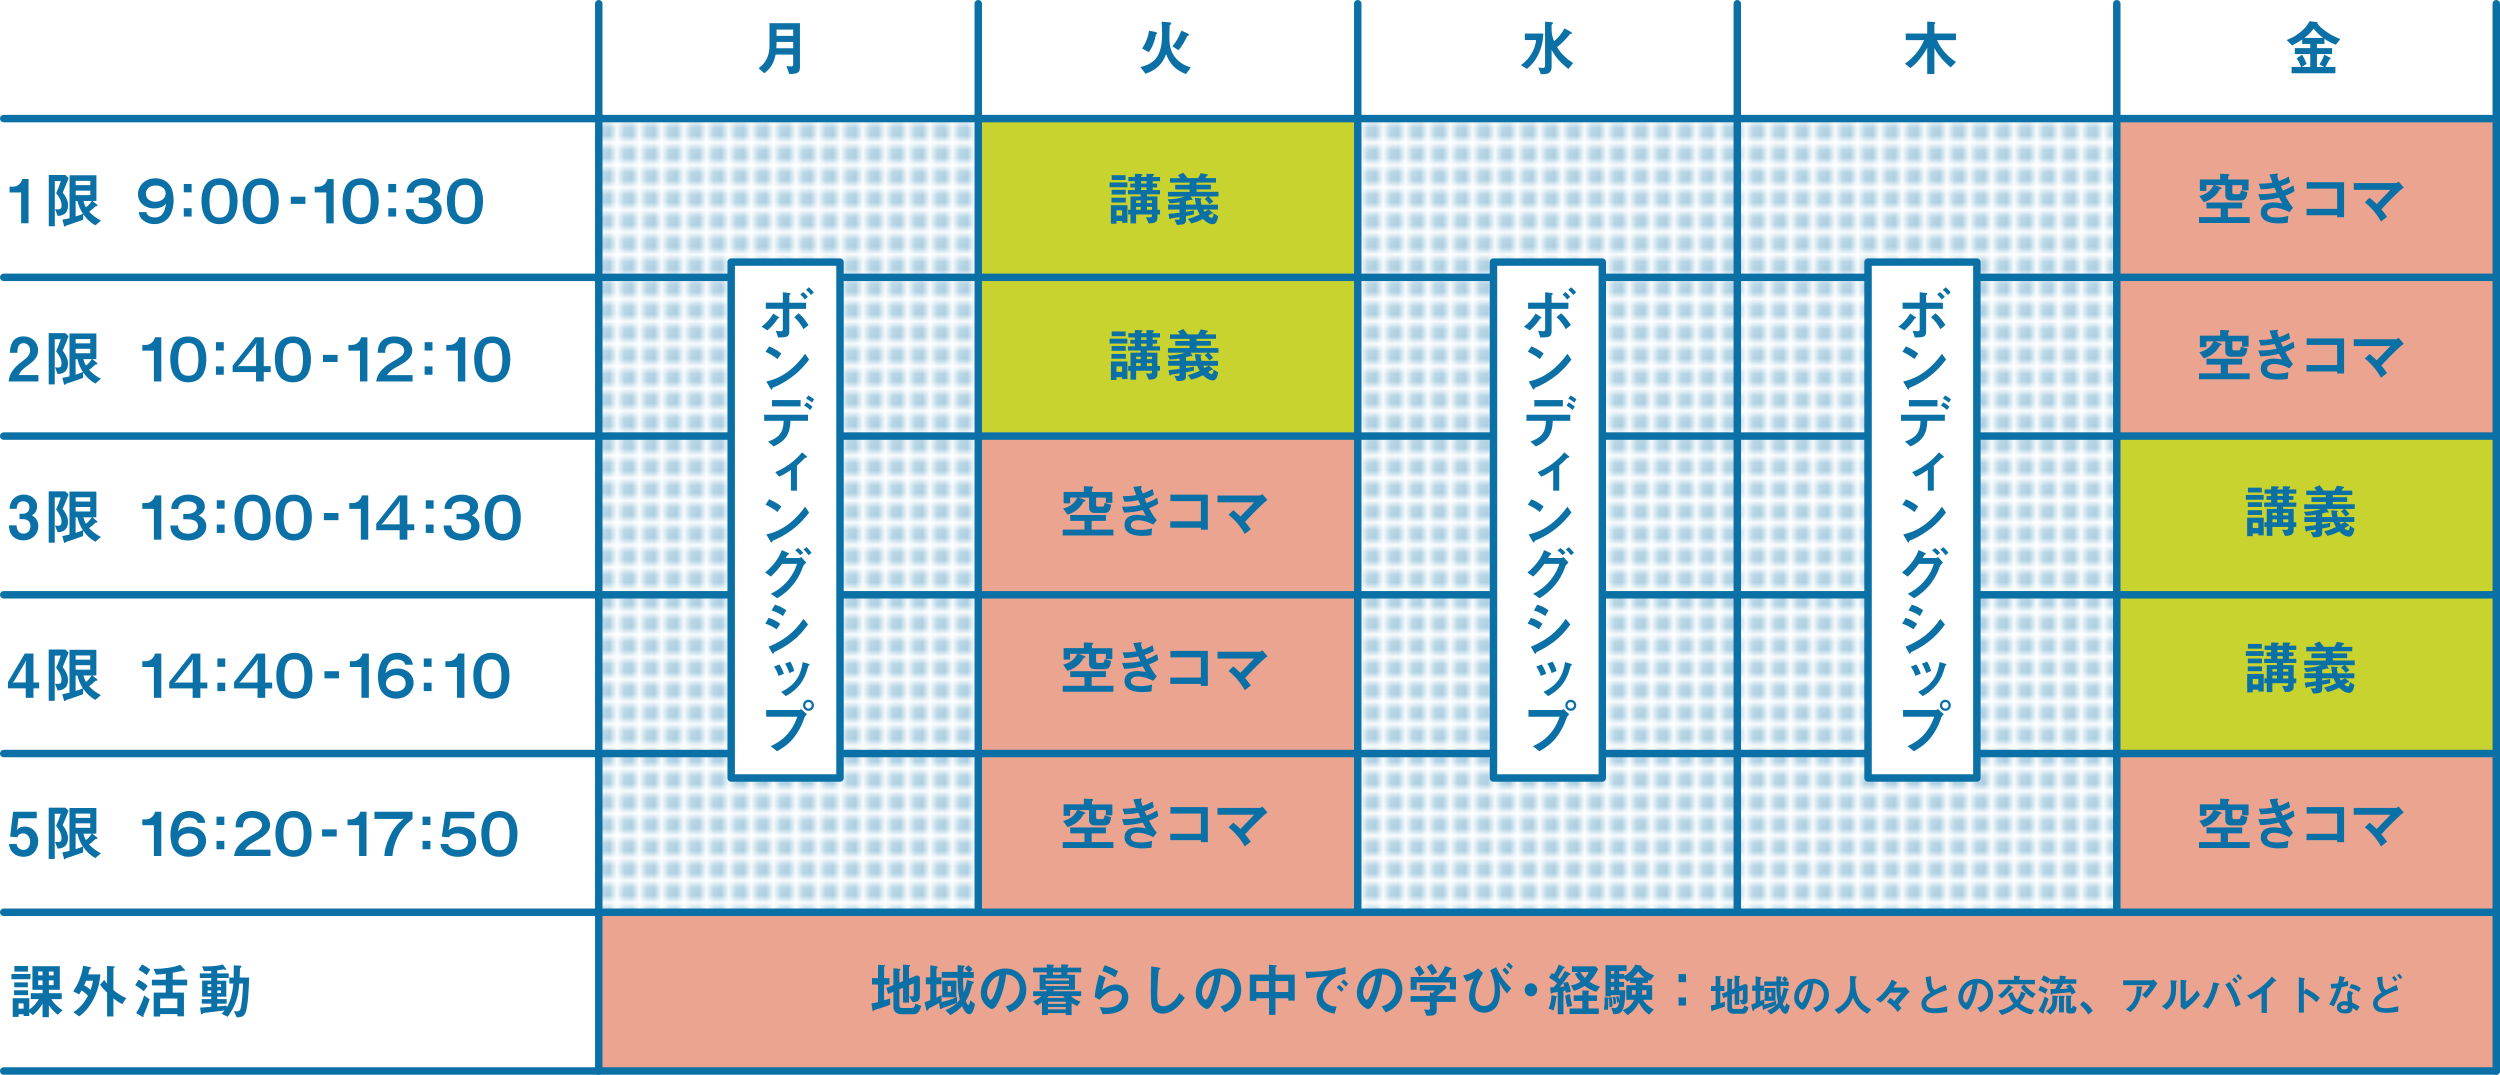 <?xml version="1.0" encoding="UTF-8"?>
<svg id="_レイヤー_2" data-name="レイヤー 2" xmlns="http://www.w3.org/2000/svg" xmlns:xlink="http://www.w3.org/1999/xlink" viewBox="0 0 650.8 279.77">
  <defs>
    <style>
      .cls-1, .cls-2 {
        fill: none;
      }

      .cls-3 {
        fill: url(#_新規パターンスウォッチ_4-3);
      }

      .cls-4 {
        fill: url(#_新規パターンスウォッチ_4-2);
      }

      .cls-5 {
        fill: #0a70a5;
      }

      .cls-6 {
        fill: #c9d330;
      }

      .cls-7 {
        fill: #fff;
      }

      .cls-7, .cls-2 {
        stroke: #0a70a5;
        stroke-linecap: round;
        stroke-linejoin: round;
        stroke-width: 1.94px;
      }

      .cls-8 {
        fill: url(#_新規パターンスウォッチ_4);
      }

      .cls-9 {
        fill: #eaa48f;
      }
    </style>
    <pattern id="_新規パターンスウォッチ_4" data-name="新規パターンスウォッチ 4" x="0" y="0" width="2.52" height="2.52" patternTransform="translate(11413.58 9189.08) scale(1.94)" patternUnits="userSpaceOnUse" viewBox="0 0 2.52 2.52">
      <g>
        <rect class="cls-1" width="2.52" height="2.52"/>
        <path class="cls-5" d="M2.52.69v-.69h-.69c0,.38.31.69.69.69Z"/>
        <path class="cls-5" d="M0,.69c.38,0,.69-.31.69-.69h-.69v.69Z"/>
        <path class="cls-5" d="M0,1.83v.69h.69c0-.38-.31-.69-.69-.69Z"/>
        <path class="cls-5" d="M2.52,1.83c-.38,0-.69.31-.69.69h.69v-.69Z"/>
      </g>
    </pattern>
    <pattern id="_新規パターンスウォッチ_4-2" data-name="新規パターンスウォッチ 4" patternTransform="translate(11422.25 9189.08) scale(1.94)" xlink:href="#_新規パターンスウォッチ_4"/>
    <pattern id="_新規パターンスウォッチ_4-3" data-name="新規パターンスウォッチ 4" patternTransform="translate(11420.98 9189.08) scale(1.94)" xlink:href="#_新規パターンスウォッチ_4"/>
  </defs>
  <g id="_レイヤー_1-2" data-name="レイヤー 1">
    <g>
      <rect class="cls-8" x="155.87" y="30.87" width="98.79" height="206.61"/>
      <rect class="cls-4" x="452.25" y="30.87" width="98.79" height="206.61"/>
      <rect class="cls-3" x="353.45" y="30.87" width="98.79" height="206.61"/>
      <rect class="cls-9" x="155.87" y="237.48" width="493.96" height="41.32"/>
      <rect class="cls-6" x="255.3" y="30.85" width="98.15" height="81.78"/>
      <rect class="cls-6" x="551.68" y="113.52" width="98.15" height="81.78"/>
      <rect class="cls-9" x="255.3" y="112.64" width="98.15" height="124.84"/>
      <rect class="cls-9" x="551.68" y="30.87" width="98.15" height="82.64"/>
      <rect class="cls-9" x="551.68" y="195.3" width="98.15" height="42.18"/>
      <g>
        <path class="cls-5" d="M293.48,48.75h-4.64v-1.25h4.64v1.25ZM293.5,58.01h-1.38v-.48h-1.48v.71h-1.45v-4.82h4.31v4.59ZM289.34,52.72v-1.25h3.73v1.25h-3.73ZM289.37,50.65v-1.24h3.68v1.24h-3.68ZM289.39,46.85v-1.24h3.62v1.24h-3.62ZM292.1,54.73h-1.46v1.4h1.46v-1.4ZM295.44,45.25l1.48.03c.3,0,.49.03.49.2,0,.12-.11.18-.2.24-.08.05-.15.11-.15.2v.15h1.41v-.82l1.46.03c.14,0,.5,0,.5.18,0,.11-.12.2-.2.26-.06.05-.17.12-.17.2v.15h1.92v1.1h-1.92v.62h1.17v1h-1.17v.69h1.92v1.1h-3.42v.56h2.74v3.47h.68v1.22h-.68v.94c0,1.28-1.28,1.37-2.27,1.39l-.72-1.62c.3.03.72.06,1,.06s.58-.11.58-.45v-.32h-4.14v2.33h-1.46v-2.33h-.61v-1.22h.61v-3.47h2.65v-.56h-3.32v-1.1h1.81v-.69h-1.19v-1h1.19v-.62h-1.69v-1.1h1.69v-.82ZM296.95,52.82v-.65h-1.19v.65h1.19ZM296.95,54.61v-.76h-1.19v.76h1.19ZM297.06,47.78h1.41v-.62h-1.41v.62ZM297.06,49.48h1.41v-.69h-1.41v.69ZM299.9,52.82v-.65h-1.34v.65h1.34ZM299.9,53.86h-1.34v.76h1.34v-.76Z"/>
        <path class="cls-5" d="M307.06,55.34v-.8h-2.98v-1.28h2.98v-.6c-.85.12-1.7.23-2.56.27l-.53-1.04c1.43-.03,3.13-.23,4.47-.73h-4.4v-1.22h5.63v-.62h-3.74v-1.22h3.74v-.56h-5.1v-1.15h2.66c-.2-.3-.35-.51-.59-.79l1.4-.62c.43.48.71.88,1.08,1.4h2.77c.26-.42.49-.86.68-1.3l1.63.3c.09.02.26.06.26.17,0,.08-.08.12-.18.17-.12.05-.17.08-.21.15-.05.08-.14.23-.32.51h2.8v1.15h-5.07v.56h3.74v1.22h-3.74v.62h5.71v1.22h-2.53c.41.41.79.86,1.16,1.31l-.96.69c-.38-.48-.79-.95-1.25-1.37l.79-.63h-4.46l.43.7s.05.09.05.14c0,.08-.03.11-.11.11-.06,0-.14-.03-.23-.06-.05-.02-.14-.02-.2,0-.2.05-.76.18-1.16.27v.95h2.62c-.14-.59-.24-1.16-.29-1.75l1.45.11c.14.02.3.05.3.17,0,.05-.06.11-.14.15-.08.05-.11.09-.11.15,0,.23.15.92.21,1.18h4.32v1.28h-2.4l.93.73c.06.05.14.15.14.23s-.05.11-.12.11c-.03,0-.08,0-.12-.02s-.08-.02-.12,0c-.09.05-.79.51-.9.59.21.21.62.53.94.53s.41-.57.5-1.19l1.19.76c-.14.74-.41,2.07-1.38,2.07-1.03,0-1.89-.65-2.57-1.36-1.06.54-1.92.88-3.06,1.16l-.88-1.15c1.13-.32,2.02-.65,3.07-1.16-.29-.47-.43-.77-.61-1.28h-2.97v.57c.68-.11,1.38-.23,2.07-.38v1.06c-.68.18-1.38.29-2.07.42v1.16c0,.66-.35.94-.99,1.04-.37.06-.82.09-1.37.09l-.62-1.37c.23.02.61.03.84.03.29,0,.47,0,.47-.35v-.32c-.68.11-1.37.2-2.04.3-.11.02-.2.03-.27.14-.05.06-.11.11-.17.11-.11,0-.15-.14-.17-.21l-.21-1.18c.96-.08,1.92-.18,2.86-.32ZM313.24,54.54c.08.23.2.42.33.6.38-.2.68-.36,1.05-.6h-1.38Z"/>
      </g>
      <g>
        <path class="cls-5" d="M228.57,260.85v-4.56h-1.57v-1.67h1.57v-3.45l1.5.08c.31.02.39.03.39.15,0,.08-.09.15-.15.18-.09.05-.17.11-.17.2v2.84h1.4v1.67h-1.4v4.12c.54-.15,1.06-.32,1.59-.49l-.03,1.66c-.86.32-1.73.61-2.61.9-.25.08-.49.15-.74.21-.23.06-.44.12-.64.21-.15.06-.22.15-.32.26-.04.05-.07.08-.12.08-.06,0-.1-.03-.12-.11l-.29-1.91c.58-.09,1.14-.23,1.7-.36ZM238.7,253.89l.76.41v5.11c0,1.26-.93,1.44-1.92,1.46l-.87-1.54c.2.03.58.08.77.08.32,0,.44-.26.44-.55v-2.89l-1.24.52v4.51h-1.56v-3.88l-.95.4v3.98c0,.61.12.91.68.91h2.58c.66,0,.79-.64.9-1.17l1.53.62c-.31,1.03-.73,2.17-1.97,2.17h-3.13c-1.14,0-2.15-.55-2.15-1.87v-4.01l-1.37.58-.47-1.55,1.83-.74v-4.39l1.65.17c.1.02.17.05.17.15,0,.08-.04.12-.1.18-.1.11-.16.15-.16.23v3.01l.95-.4v-4.3l1.69.14c.12.02.17.05.17.14s-.04.15-.12.2c-.13.09-.19.14-.19.21v2.98l2.07-.87Z"/>
        <path class="cls-5" d="M249.09,261.06c-1.19.5-2.4.94-3.62,1.32-.15.05-.26.11-.35.18-.07.06-.17.15-.26.15-.13,0-.17-.15-.19-.27l-.19-1.34c-.58.32-1.16.64-1.76.94-.25.14-.51.24-.76.38-.15.08-.23.23-.31.38-.12.23-.19.32-.29.32-.13,0-.19-.15-.22-.27l-.47-1.92c.51-.18,1-.38,1.51-.58v-4.13h-1.16v-1.81h1.16v-3.12l1.57.23c.16.03.35.09.35.26,0,.11-.07.18-.16.26-.12.11-.17.18-.17.24v2.13h1.3v1.81h-1.3v3.46c.45-.2.9-.4,1.35-.61v1.66c-.12.06-.25.14-.36.2,1.64-.35,2.9-.76,4.45-1.4l-.13,1.52ZM253.25,255.53c.1.03.29.09.29.21,0,.11-.07.17-.28.27-.06.03-.12.08-.15.14-.09.18-.44,1.5-.51,1.75-.25.88-.73,1.9-1.19,2.69.09.21.42,1.03.67,1.03.2,0,.38-.58.52-1.2l1.21.93c-.13.77-.51,2.69-1.48,2.69-.89,0-1.59-1.38-1.89-2.11-.98,1.05-1.83,1.66-3.06,2.34l-1.24-1.31c1.53-.68,2.66-1.35,3.7-2.75-.48-1.96-.55-3.66-.57-5.67h-4.12v-1.52h4.12c.01-.59.01-1.19.03-1.79l1.6.14c.12.02.25.03.25.15,0,.09-.04.14-.16.23-.16.12-.19.21-.25,1.28h1.3c-.29-.36-.52-.59-.89-.88l.92-.91c.41.32.79.68,1.14,1.09l-.77.7h1.05v1.52h-2.79c0,1.32.01,2.46.2,3.78.45-1.16.66-2.02.82-3.25l1.54.46ZM245.28,259.62v-4.35h3.68v4.35h-3.68ZM246.7,258.19h.87v-1.52h-.87v1.52Z"/>
        <path class="cls-5" d="M260.1,260.43c-.31.67-1.05,2.22-1.86,2.22-.45,0-1.16-.55-1.48-.87-.92-.87-1.43-1.93-1.43-3.22,0-3.69,2.97-6.44,6.42-6.44,3.13,0,5.42,2.23,5.42,5.53,0,1.34-.39,2.57-1.19,3.62-.86,1.14-1.88,1.76-3.13,2.29l-1.08-1.57c1.06-.32,1.89-.71,2.63-1.63.67-.84,1.03-1.93,1.03-3.02s-.42-2.16-1.28-2.87c-.68-.56-1.38-.74-2.24-.81-.29,2.31-.82,4.67-1.8,6.76ZM258.4,255.03c-.83.84-1.44,2.16-1.44,3.37,0,1.14.6,1.87.93,1.87.41,0,.89-1.17,1.02-1.52.57-1.38,1.08-3.33,1.27-4.82-.71.26-1.24.55-1.78,1.09Z"/>
        <path class="cls-5" d="M272.5,253.12h-3.57v-1.22h3.57v-.85l1.54.08c.13,0,.33.05.33.21,0,.06-.04.11-.12.17-.12.09-.16.12-.16.21v.18h2.17v-.85l1.59.05c.17,0,.29.05.29.18,0,.11-.04.15-.15.24-.09.08-.13.12-.13.2v.18h3.6v1.22h-3.6v.64h1.97v3.91h-5.46c-.09.14-.17.26-.26.38h7.35v1.25h-2.65c.7.73,1.51,1.11,2.45,1.43l-.79,1.15c-.54-.18-1.03-.47-1.51-.77v3.13h-1.53v-.52h-4.64v.53h-1.54v-3.34c-.41.32-.77.58-1.22.85l-1.09-1.05c.83-.36,1.47-.82,2.17-1.41h-2.17v-1.25h3.36c.09-.12.17-.24.25-.38h-1.91v-3.91h1.86v-.64ZM278.28,255.23v-.52h-6.11v.52h6.11ZM278.28,256.69v-.52h-6.11v.52h6.11ZM277.19,259.76c-.16-.15-.31-.3-.45-.47h-3.71c-.16.17-.32.32-.48.47h4.64ZM277.44,260.78h-4.64v.55h4.64v-.55ZM277.44,262.16h-4.64v.59h4.64v-.59ZM276.27,253.75v-.64h-2.17v.64h2.17Z"/>
        <path class="cls-5" d="M287.78,254.47c-.39,1.11-.67,2.17-.87,3.34.93-.9,2.31-1.54,3.58-1.54,1.82,0,3.23,1.41,3.23,3.33,0,1.69-.77,2.87-2.23,3.6-1.37.7-2.94.79-4.44.82l-.77-1.87c.6.09,1.21.17,1.82.17,1.02,0,2.23-.24,3.03-.93.54-.49.92-1.2.92-1.95,0-1.09-.89-1.6-1.83-1.6-1.53,0-3.03,1.28-3.97,2.43l-1.27-.7c.1-1.88.64-3.98,1.14-5.81l1.67.68ZM287.56,251.26c1.16.38,2.45.91,3.48,1.57l-.74,1.6c-1.18-.79-2.05-1.17-3.36-1.66l.63-1.5Z"/>
        <path class="cls-5" d="M301.59,251.87c.22.03.48.08.48.24,0,.08-.03.14-.2.26-.15.11-.2.18-.22.24-.19.94-.39,4.92-.39,6.02,0,.61.01,1.22.06,1.81.04.41.09.78.38,1.08.29.32.7.43,1.12.43.76,0,1.51-.33,2.11-.79.95-.71,1.56-1.58,2.08-2.64l1.43,1.23c-.84,1.23-1.67,2.31-2.91,3.15-.84.58-1.86.97-2.9.97-.8,0-1.66-.29-2.24-.88-.26-.27-.44-.62-.54-.99-.25-.87-.26-2.99-.26-3.95,0-.44.01-1.63.04-2.71.01-.71.04-2.13.04-2.98,0-.26,0-.52-.01-.78l1.94.29Z"/>
        <path class="cls-5" d="M316.04,260.43c-.31.67-1.05,2.22-1.86,2.22-.45,0-1.16-.55-1.48-.87-.92-.87-1.43-1.93-1.43-3.22,0-3.69,2.97-6.44,6.42-6.44,3.13,0,5.42,2.23,5.42,5.53,0,1.34-.39,2.57-1.19,3.62-.86,1.14-1.88,1.76-3.13,2.29l-1.08-1.57c1.06-.32,1.89-.71,2.63-1.63.67-.84,1.03-1.93,1.03-3.02s-.42-2.16-1.28-2.87c-.68-.56-1.38-.74-2.24-.81-.29,2.31-.82,4.67-1.8,6.76ZM314.34,255.03c-.83.84-1.44,2.16-1.44,3.37,0,1.14.6,1.87.93,1.87.41,0,.89-1.17,1.02-1.52.57-1.38,1.08-3.33,1.27-4.82-.71.26-1.24.55-1.78,1.09Z"/>
        <path class="cls-5" d="M330.34,259.86h-3.32v.67h-1.67v-6.82h4.99v-2.58l1.82.17c.12.02.22.05.22.17,0,.08-.03.12-.16.21-.12.08-.2.12-.2.23v1.81h5.02v6.76h-1.67v-.61h-3.35v4.32h-1.67v-4.32ZM330.34,255.37h-3.32v2.86h3.32v-2.86ZM335.36,255.37h-3.35v2.86h3.35v-2.86Z"/>
        <path class="cls-5" d="M350.27,251.78v1.76c-.68.05-1.14.12-1.78.41-.87.36-1.69.99-2.36,1.69-.87.91-1.78,2.31-1.78,3.63,0,.82.42,1.52,1.05,1.99.79.59,1.63.74,2.56.77l-.57,1.87c-1.31-.26-2.61-.68-3.58-1.7-.71-.74-1.08-1.69-1.08-2.74,0-2.1,1.51-3.98,2.91-5.33-1.85.14-3.71.29-5.55.56l-.25-1.7c3.03.03,7.53-.3,10.41-1.22ZM349.17,258.22c-.38-.47-.73-.79-1.19-1.15l.6-.73c.47.36.83.7,1.21,1.17l-.61.71ZM350.35,256.85c-.38-.46-.74-.81-1.21-1.16l.61-.73c.47.36.82.68,1.21,1.16l-.61.73Z"/>
        <path class="cls-5" d="M357.99,260.43c-.31.67-1.05,2.22-1.86,2.22-.45,0-1.16-.55-1.48-.87-.92-.87-1.43-1.93-1.43-3.22,0-3.69,2.97-6.44,6.42-6.44,3.13,0,5.42,2.23,5.42,5.53,0,1.34-.39,2.57-1.19,3.62-.86,1.14-1.88,1.76-3.13,2.29l-1.08-1.57c1.06-.32,1.89-.71,2.63-1.63.67-.84,1.03-1.93,1.03-3.02s-.42-2.16-1.28-2.87c-.68-.56-1.38-.74-2.24-.81-.29,2.31-.82,4.67-1.8,6.76ZM356.29,255.03c-.83.84-1.44,2.16-1.44,3.37,0,1.14.6,1.87.93,1.87.41,0,.89-1.17,1.02-1.52.57-1.38,1.08-3.33,1.27-4.82-.71.26-1.24.55-1.78,1.09Z"/>
        <path class="cls-5" d="M379.02,254.33v3.24h-1.6v-1.82h-8.63v1.9h-1.57v-3.31h7.22c.7-.88,1.34-1.81,1.78-2.86l1.44.5c.1.03.25.14.25.26,0,.08-.07.12-.26.18-.16.05-.22.08-.26.17-.25.5-.64,1.12-1.09,1.75h2.74ZM376.6,257.11c-.76.71-1.76,1.58-2.59,2.2h4.93v1.49h-4.93v2.29c0,1.08-.87,1.32-1.73,1.32h-.92l-.64-1.61c.36.03.83.09,1.16.09.25,0,.35-.23.35-.46v-1.64h-5.02v-1.49h5.02v-.94l.7.12c.23-.21.38-.36.55-.64h-3.89v-1.41h6.59l.41.67ZM369.53,251.32c.52.61.93,1.23,1.3,1.96l-1.38.9c-.35-.76-.73-1.35-1.25-2.01l1.34-.85ZM372.72,250.88c.57.7,1.03,1.41,1.43,2.23l-1.4.77c-.38-.82-.79-1.49-1.35-2.19l1.32-.82Z"/>
        <path class="cls-5" d="M384.79,252.11l1.27,1.17c-1.08,1.78-2.02,3.75-2.02,5.93,0,1.47.76,2.67,2.29,2.67.87,0,1.67-.44,2.13-1.23.51-.88.64-2.07.64-3.07,0-1.9-.42-3.33-1.18-5.02l1.54-.77c1.08,2.2,2.14,3.85,3.96,5.46l-1.11,1.38c-.86-.93-1.43-1.82-2.04-2.95.16.82.23,1.66.23,2.49,0,1.4-.26,3.04-1.16,4.13-.74.88-1.83,1.32-2.94,1.32-2.3,0-3.97-1.75-3.97-4.15,0-1.6.6-3.3,1.22-4.76-.7.38-1.19.59-1.92.82l-.83-1.6c1.62-.35,2.59-.79,3.9-1.84ZM391.69,251.87c.45.35.84.76,1.19,1.23l-.63.71c-.33-.47-.73-.88-1.15-1.26l.58-.68ZM392.73,250.53c.39.33.77.68,1.11,1.08l-.6.76c-.35-.41-.71-.79-1.14-1.11l.63-.73Z"/>
        <path class="cls-5" d="M400.16,257.67c0,.94-.73,1.7-1.63,1.7s-1.63-.76-1.63-1.7.73-1.7,1.63-1.7,1.63.76,1.63,1.7Z"/>
        <path class="cls-5" d="M405.1,259.35c.07.02.23.06.23.15,0,.06-.07.12-.23.21-.1,1.17-.32,2.25-.7,3.34l-1.25-.49c.47-1.17.68-2.25.74-3.51l1.21.29ZM404.46,256.99c.31-.33.58-.71.84-1.08-.66-.52-1.34-1-2.05-1.43l.74-1.17c.19.11.35.21.52.33.57-.87.9-1.57,1.27-2.54l1.37.59c.17.08.19.14.19.18,0,.08-.07.12-.15.14-.2.05-.31.24-.52.64-.19.35-.87,1.43-1.11,1.76.19.15.33.27.49.43.47-.68.93-1.38,1.34-2.11l1.34.65c.06.03.12.09.12.17,0,.11-.09.17-.2.18-.25.03-.38.23-.77.82-.26.4-1.43,1.92-1.78,2.36.38-.05.76-.08,1.14-.11-.1-.3-.2-.61-.32-.91l1.22-.26c.42.87.66,1.61.77,2.58l-1.28.23c-.03-.21-.07-.41-.12-.59-.16.05-.33.08-.51.11v6.08h-1.48v-5.81c-.51.09-.79.14-1.02.15-.28.02-.32.05-.44.17-.06.06-.12.11-.2.11-.06,0-.15-.05-.16-.15l-.15-1.5c.29,0,.6,0,.9-.02ZM408.71,258.77c.09,1.05.29,2.07.57,3.07l-1.28.33c-.28-1.02-.42-1.98-.52-3.02l1.24-.38ZM413.34,257.89c.29.02.36.03.36.15,0,.09-.04.14-.09.18-.07.08-.09.18-.09.29v.61h2.21v1.44h-2.21v1.96h2.68v1.44h-7.61v-1.44h3.32v-1.96h-2.24v-1.44h2.24v-1.31l1.43.08ZM416.04,252.29c-.68,1.31-1.25,2.22-2.27,3.28.96.64,1.69.94,2.77,1.29l-.99,1.32c-1.24-.33-2.02-.73-3.04-1.54-.96.65-1.69.97-2.79,1.29l-.79-1.4c.98-.2,1.63-.43,2.49-.96-.6-.68-.99-1.26-1.46-2.05l.93-.49h-1.69v-1.47h6.13l.71.71ZM411.38,253.05c.39.61.71,1.02,1.21,1.54.45-.53.7-.93,1-1.54h-2.21Z"/>
        <path class="cls-5" d="M418.67,261.2c0,.56-.01,1.12-.09,1.67l-1.08-.06c.17-.61.22-1.73.22-2.39,0-.26,0-.53-.03-.79l.8.05c.16.02.33.05.33.18,0,.06-.04.11-.19.18.01.38.03.77.03,1.16ZM427.75,260.26c.26.56.48.81.92,1.22.61.59,1.11.93,1.85,1.31l-1.24,1.37c-1.32-1.03-1.82-1.67-2.65-3.15-.84,1.57-1.51,2.26-2.93,3.28l-1.27-1.31c1.37-.53,2.29-1.38,2.98-2.72h-2.05v-3.8h2.47c.01-.09.01-.15.01-.24v-.36h-1.57v-.75c-.22.15-.42.29-.66.43l-.8-.9v.17h-1.31v.81h1.28v1.28h-1.28v.88h1.59c0,1.44-.04,2.9-.42,4.3-.45,1.69-1.14,1.9-2.69,1.93l-.52-1.7c.28.06.58.11.86.11.36,0,.63-.15.8-.41.2-.3.31-.71.36-1.11l-.54.09c-.01-.5-.12-1.02-.25-1.5l.57-.17c.15.33.23.67.29,1.03.06-.52.07-.77.09-1.29h-2.29v.32h-1.41v-8.12h5.5v1.52h-1.94v.77h1.31v.5c1.3-.65,2.21-1.69,2.91-2.96l1.34.27c.13.03.29.06.29.18,0,.06-.03.11-.07.14.8,1.08,2.1,1.82,3.33,2.22l-1,1.41c-.22-.05-.41-.12-.61-.23v.78h-1.43c0,.21,0,.41-.01.61h2.52v3.8h-2.34ZM419.54,259.59c.15.58.23,1.34.23,1.95,0,.15-.01.3-.04.46l-.76.23v-.36c0-.62-.07-1.61-.16-2.23l.73-.03ZM420.19,252.77h-.83v.77h.83v-.77ZM420.19,254.8h-.83v.81h.83v-.81ZM420.19,256.88h-.83v.88h.83v-.88ZM420.44,259.47c.19.43.25,1.06.25,1.52,0,.08,0,.18-.01.26l-.63.23v-.17c0-.55-.1-1.23-.25-1.75l.64-.09ZM425.76,258.95c.03-.4.06-.79.07-1.19h-1v1.19h.93ZM428.11,254.48c-.63-.41-1.16-.96-1.6-1.58-.48.62-.87,1.06-1.46,1.58h3.06ZM428.59,258.95v-1.19h-1.05c-.03.4-.06.79-.09,1.19h1.14Z"/>
        <path class="cls-5" d="M438.91,255.68h-1.95v-2.1h1.95v2.1ZM438.91,261.76h-1.95v-2.1h1.95v2.1Z"/>
        <path class="cls-5" d="M446.61,261.46v-3.48h-1.2v-1.28h1.2v-2.64l1.15.06c.23.01.3.02.3.12,0,.06-.07.12-.11.14-.07.03-.13.08-.13.15v2.17h1.07v1.28h-1.07v3.15c.41-.12.81-.24,1.21-.37l-.02,1.27c-.66.24-1.32.46-1.99.69-.19.06-.38.12-.57.16-.18.05-.33.09-.49.16-.11.05-.17.12-.24.2-.03.04-.06.06-.09.06-.04,0-.08-.02-.09-.08l-.22-1.46c.44-.07.87-.17,1.3-.28ZM454.35,256.15l.58.31v3.9c0,.96-.71,1.1-1.47,1.11l-.67-1.17c.16.02.45.06.59.06.24,0,.33-.2.33-.42v-2.21l-.95.39v3.45h-1.19v-2.96l-.72.3v3.04c0,.46.09.7.52.7h1.97c.5,0,.6-.49.69-.89l1.17.48c-.23.79-.56,1.66-1.5,1.66h-2.39c-.87,0-1.65-.42-1.65-1.43v-3.07l-1.05.44-.36-1.18,1.4-.57v-3.36l1.26.13c.08.01.13.03.13.12,0,.06-.03.09-.08.14-.08.08-.12.12-.12.17v2.3l.72-.3v-3.29l1.29.1c.09.01.13.03.13.1s-.03.12-.09.15c-.1.07-.14.1-.14.16v2.28l1.58-.66Z"/>
        <path class="cls-5" d="M462.29,261.63c-.91.38-1.84.72-2.77,1.01-.11.04-.2.08-.27.14-.06.05-.13.12-.2.12-.1,0-.13-.12-.14-.21l-.14-1.02c-.45.24-.89.49-1.35.72-.19.1-.39.19-.58.29-.11.06-.18.17-.23.29-.09.17-.14.24-.22.24-.1,0-.14-.12-.17-.21l-.36-1.46c.39-.14.77-.29,1.16-.44v-3.16h-.89v-1.38h.89v-2.38l1.2.17c.12.02.27.07.27.2,0,.08-.06.14-.12.2-.09.08-.13.14-.13.19v1.63h.99v1.38h-.99v2.65c.34-.15.69-.3,1.03-.46v1.27c-.09.05-.19.1-.28.15,1.26-.27,2.21-.58,3.4-1.07l-.1,1.16ZM465.47,257.4c.08.02.22.07.22.16,0,.08-.06.13-.21.21-.04.02-.09.06-.11.1-.07.14-.33,1.15-.39,1.34-.19.67-.56,1.45-.91,2.06.07.16.32.79.51.79.16,0,.29-.44.4-.92l.92.71c-.1.59-.39,2.06-1.13,2.06-.68,0-1.21-1.06-1.45-1.61-.75.8-1.4,1.27-2.34,1.79l-.95-1c1.17-.52,2.04-1.03,2.83-2.1-.37-1.5-.42-2.8-.43-4.33h-3.15v-1.16h3.15c.01-.45.01-.91.02-1.37l1.22.1c.09.01.19.02.19.12,0,.07-.03.1-.12.17-.12.09-.14.16-.19.98h.99c-.22-.28-.4-.45-.68-.67l.7-.7c.31.24.6.52.87.84l-.59.53h.8v1.16h-2.14c0,1.01.01,1.88.16,2.89.34-.88.5-1.54.62-2.48l1.18.35ZM459.37,260.52v-3.32h2.81v3.32h-2.81ZM460.46,259.43h.67v-1.16h-.67v1.16Z"/>
        <path class="cls-5" d="M470.7,261.14c-.23.51-.8,1.7-1.42,1.7-.34,0-.89-.42-1.13-.66-.7-.66-1.09-1.47-1.09-2.46,0-2.82,2.27-4.92,4.91-4.92,2.39,0,4.14,1.71,4.14,4.23,0,1.02-.3,1.96-.91,2.76-.66.87-1.44,1.35-2.39,1.75l-.82-1.2c.81-.24,1.45-.55,2.01-1.24.51-.64.79-1.47.79-2.31s-.32-1.65-.98-2.19c-.52-.43-1.06-.57-1.71-.62-.22,1.77-.62,3.56-1.38,5.17ZM469.4,257.02c-.63.64-1.1,1.65-1.1,2.58,0,.87.46,1.43.71,1.43.31,0,.68-.89.78-1.16.43-1.06.82-2.54.97-3.68-.54.2-.95.42-1.36.84Z"/>
        <path class="cls-5" d="M478.66,263.96l-1.08-1.13c1.33-.67,2.27-1.29,3.09-2.61.73-1.17.96-2.45.96-3.83,0-.77-.03-1.53-.04-2.3l1.02.04c.53.02.72.06.72.19,0,.08-.07.19-.16.26-.17.13-.18.19-.18.45v.69c0,1.4.22,3.1.95,4.32.82,1.36,1.81,1.99,3.14,2.72l-.99,1.16c-.77-.49-1.47-.95-2.11-1.63-.79-.82-1.17-1.54-1.62-2.59-.4.98-.73,1.65-1.45,2.45-.67.73-1.43,1.28-2.25,1.82Z"/>
        <path class="cls-5" d="M497.04,258.04s.08.1.08.16c0,.08-.1.15-.3.22-.91.99-1.77,2.04-2.64,3.08.29.3.52.58.77.93l-.93,1.03c-.36-.51-.61-.8-1.05-1.24-.61-.62-1.02-.96-1.77-1.42l.83-1.03c.41.22.77.51,1.12.8.6-.73,1.2-1.45,1.8-2.18h-2.86c-.68.86-1.71,2.06-2.63,2.62-.26-.33-.8-.64-1.17-.82,1.09-.77,1.68-1.3,2.51-2.37.77-.98,1.15-1.64,1.64-2.8.24.08.98.43,1.29.69.09.07.13.12.13.16,0,.06-.03.08-.1.08-.03,0-.08.01-.1.04-.28.3-.5.66-.73,1.09h2.77l.34-.12.98,1.08Z"/>
        <path class="cls-5" d="M501.84,257.3c-.21-.53-.47-2.15-.57-2.94l1.42-.22c.01.86.04,1.95.32,2.75.13.38.32.58.65.79.93-.45,1.88-.92,2.79-1.37l.41,1.42c-1.31.37-2.98,1.08-4.12,1.83-.56.36-1.31.94-1.31,1.7,0,1.05,1.28,1.24,2.04,1.24,1.1,0,2.36-.24,3.43-.52v1.49c-1.05.17-2.05.28-3.13.28-.91,0-1.97-.06-2.74-.65-.55-.43-.85-1.1-.85-1.8,0-1.51,1.2-2.28,2.3-2.95-.28-.3-.5-.66-.66-1.04Z"/>
        <path class="cls-5" d="M513.43,261.14c-.23.51-.8,1.7-1.42,1.7-.34,0-.89-.42-1.13-.66-.7-.66-1.09-1.47-1.09-2.46,0-2.82,2.27-4.92,4.91-4.92,2.39,0,4.14,1.71,4.14,4.23,0,1.02-.3,1.96-.91,2.76-.66.87-1.43,1.35-2.39,1.75l-.82-1.2c.81-.24,1.45-.55,2.01-1.24.51-.64.79-1.47.79-2.31s-.32-1.65-.98-2.19c-.52-.43-1.06-.57-1.71-.62-.22,1.77-.62,3.56-1.38,5.17ZM512.13,257.02c-.63.64-1.1,1.65-1.1,2.58,0,.87.46,1.43.71,1.43.31,0,.68-.89.78-1.16.43-1.06.82-2.54.97-3.68-.54.2-.95.42-1.36.84Z"/>
        <path class="cls-5" d="M523.87,256.96c.11.07.17.13.17.16,0,.07-.08.08-.12.08h-.03c-.07,0-.08,0-.14.08-.63.78-1.76,1.96-2.64,2.64l-.96-.78c.56-.38.83-.65,1.31-1.11.57-.58.97-.99,1.39-1.7l1.02.63ZM525.62,254.09c.11,0,.26.04.26.15,0,.05-.04.09-.1.14-.09.07-.12.1-.12.17v.53h4.06v1.15h-2.79c.86,1.09,1.8,1.87,2.99,2.51l-.83,1.11c-.49-.31-.81-.58-1.25-.96-.71-.62-1.19-1.06-1.79-1.82l.78-.84h-6.61v-1.15h4.06v-1.06l1.35.06ZM523.82,258.22c.36.81.68,1.43,1.19,2.12.57-.65.91-1.4,1.13-2.24l1.11.48c.06.02.19.08.19.15,0,.05-.03.06-.1.07-.11.02-.12.03-.3.5-.26.65-.76,1.39-1.19,1.93,1.2,1.01,2.21,1.36,3.7,1.68l-.77,1.18c-1.59-.38-2.57-.85-3.83-1.95-1.27,1.07-2.31,1.61-3.87,2.1l-.87-1.16c.88-.2,1.48-.38,2.3-.77.67-.33,1.07-.56,1.62-1.07-.62-.82-.99-1.47-1.4-2.43l1.07-.6Z"/>
        <path class="cls-5" d="M531.17,256.65c.69.26,1.28.52,1.89.96l-.59,1.11c-.65-.41-1.17-.69-1.87-.96l.57-1.11ZM532.27,259.41l1.01.63c-.3.98-.76,2.25-1.2,3.24-.03.08-.07.15-.07.23,0,.07.01.14.01.2,0,.07-.01.14-.09.14-.1,0-.27-.09-.36-.15l-.95-.6c.73-1.13,1.28-2.37,1.64-3.68ZM537.37,254.09c.2.01.47.04.47.16,0,.06-.02.1-.11.15-.1.06-.12.1-.12.16v.36h2.9v1.17h-3.45c-.24.48-.5.93-.8,1.37.69-.02,1.39-.05,2.08-.15-.17-.22-.3-.4-.49-.59l1.06-.57c.61.7,1.06,1.35,1.44,2.21l-1.05.56c-.11-.28-.18-.39-.32-.65-.81.12-1.62.21-2.45.27-.69.06-1.38.09-2.07.15-.26.02-.28.05-.4.23-.02.04-.07.06-.11.06-.12,0-.12-.24-.12-.39l-.03-1.13c.39.02.79.02,1.18.02.28-.45.5-.89.72-1.38h-2v-.99l-.57.93c-.58-.4-1.12-.71-1.75-.99l.63-1.14c.65.28,1.2.57,1.76,1.01h2.4v-.91l1.2.07ZM535.31,259.28c.23.02.49.07.49.16,0,.04-.04.09-.13.14-.1.06-.14.15-.14.24,0,.23-.01.37-.01.53,0,.43-.07,1.25-.17,1.66-.21.86-.9,1.63-1.61,2.08l-1.09-.89c.89-.56,1.62-1.38,1.62-2.52v-1.52l1.05.12ZM537.04,259.25c.08,0,.43.01.43.14,0,.07-.03.1-.08.14-.03.02-.11.08-.11.13v3.88h-1.27v-4.32l1.02.03ZM538.86,259.2c.08,0,.43.01.43.13,0,.07-.03.1-.09.15-.03.02-.1.07-.1.12v2.68c0,.09.03.16.13.16.17,0,.31-.33.36-.7l1.02.51c-.06.35-.12.7-.27,1.02-.2.41-.44.55-.88.55h-.88c-.36,0-.71-.29-.71-.67v-3.99l.98.05Z"/>
        <path class="cls-5" d="M543.62,264.12c-.57-1-1.28-1.85-2.15-2.58l.83-.91c1.06.64,1.85,1.42,2.47,2.52l-1.16.96Z"/>
        <path class="cls-5" d="M561.6,256.03c-.88,1.34-1.81,2.72-2.93,3.85l-1.03-.92c.79-.75,1.49-1.54,2.02-2.51h-6.96v-1.25h7.49c.13,0,.3-.15.39-.26l1.02,1.08ZM554.59,263.46l-1.19-.73c.9-.66,1.6-1.32,2.12-2.35.46-.89.66-1.82.66-2.83v-.78l1.3.07c.22.01.27.04.27.1,0,.05-.02.09-.12.17-.08.06-.11.14-.13.43-.02.33-.06.82-.13,1.24-.18,1-.52,1.96-1.06,2.82-.49.78-.99,1.3-1.71,1.85Z"/>
        <path class="cls-5" d="M564,262.85l-1.23-.94c.87-.52,1.51-1.09,1.94-2.07.34-.78.44-1.64.44-2.48,0-.72-.04-1.45-.12-2.17l1.35.09c.16.01.32.02.32.14,0,.08-.04.12-.12.17-.09.07-.11.12-.11.19v1.21c0,1.09,0,1.82-.3,2.87-.38,1.31-1.13,2.16-2.16,3ZM568.94,255.21c.18.02.31.05.31.15,0,.07-.04.12-.13.19-.09.07-.12.13-.12.15v5.05c1.05-.59,2.29-1.94,2.94-2.97l.76,1.17c-1,1.39-2.64,3.07-4.09,3.91l-.95-.77v-7.05l1.29.16Z"/>
        <path class="cls-5" d="M577.49,256c.16.04.27.08.27.16s-.06.13-.2.22c-.13.08-.14.09-.23.48-.22.99-.58,1.99-.88,2.71-.47,1.1-1,2.04-1.68,3.02l-1.44-.63c1.48-1.59,2.46-4.1,2.81-6.27l1.35.31ZM580.45,255.61c1.22,1.7,2.24,3.88,2.84,5.9l-1.38.66c-.43-2.07-1.4-4.19-2.63-5.88l1.17-.69ZM582,256c-.26-.39-.56-.73-.91-1.04l.59-.51c.36.31.66.64.92,1.06l-.6.5ZM583.12,255.14c-.26-.4-.66-.78-1-1.08l.59-.51c.37.32.69.7.98,1.09l-.57.5Z"/>
        <path class="cls-5" d="M588.72,258.54c-.96.65-1.76,1.14-2.8,1.65l-.97-1.03c2.39-.99,4.81-2.89,6.45-4.94l.97.84c.12.1.19.19.19.26,0,.1-.08.12-.21.13-.19.01-.23.01-.33.14-.5.6-1.3,1.39-1.9,1.88v6.19h-1.39v-5.11Z"/>
        <path class="cls-5" d="M599.74,263.6h-1.31v-9.2l1.33.24c.18.03.27.08.27.16s-.06.13-.18.21c-.06.03-.11.08-.11.13v3.05l.52-.86c1.46.67,2.39,1.32,3.63,2.45l-.88,1.11c-.97-.94-2.05-1.79-3.27-2.32v5.02Z"/>
        <path class="cls-5" d="M611.26,255.32v1.3c-.54.15-1.11.27-1.67.37-.6,1.81-1.17,3.3-2.06,4.98l-1.19-.53c.82-1.31,1.39-2.75,1.9-4.23-.45.06-.9.1-1.35.14l-.17-1.21c.68-.01,1.23-.06,1.89-.15.18-.66.32-1.23.4-1.92l1.21.28c.13.04.27.08.27.2,0,.08-.08.14-.14.17-.09.05-.11.07-.14.19-.03.13-.12.44-.23.8.43-.12.87-.24,1.28-.4ZM614.26,262.08l-.73,1.09c-.37-.31-.68-.53-1.1-.77-.13,1.23-.82,1.42-1.89,1.42-.63,0-1.32-.09-1.81-.55-.27-.24-.41-.62-.41-.99,0-1.13.99-1.65,1.95-1.65.3,0,.59.03.89.07-.04-.34-.16-1.45-.16-1.7,0-.49.18-.82.48-1.18l1.16.65c-.3.26-.42.51-.42.93,0,.5.08,1.14.14,1.61.72.3,1.26.63,1.91,1.06ZM610.23,261.7c-.41,0-.85.21-.85.56,0,.42.63.52.92.52.88,0,.89-.46.89-.91-.31-.09-.63-.17-.97-.17ZM612.09,256.16c.93.17,1.72.46,2.48,1.07l-.55.99c-.86-.53-1.48-.8-2.44-1.06l.5-1Z"/>
        <path class="cls-5" d="M619.23,256.89c-.16-.65-.36-1.86-.44-2.46l1.4-.22c0,.75.02,2.09.31,2.78.14.34.32.55.62.74.91-.46,1.82-.93,2.75-1.35l.41,1.34c-1.32.36-3.1,1.13-4.23,1.94-.51.36-1.1.86-1.1,1.57,0,1.1,1.23,1.22,2.04,1.22,1.11,0,2.25-.23,3.33-.51v1.43c-1.01.16-2.04.28-3.07.28-.83,0-1.96-.07-2.65-.59-.55-.42-.85-1.1-.85-1.8,0-1.51,1.18-2.24,2.28-2.93-.37-.31-.63-.72-.8-1.43ZM623.45,255.51c-.21-.35-.48-.72-.76-1.01l.57-.45c.28.29.56.66.77,1.01l-.58.45ZM624.78,254.89c-.2-.35-.48-.72-.76-1.02l.58-.41c.28.29.56.66.77,1.01l-.59.42Z"/>
      </g>
      <g>
        <path class="cls-5" d="M293.48,89.42h-4.64v-1.25h4.64v1.25ZM293.5,98.68h-1.38v-.48h-1.48v.71h-1.45v-4.82h4.31v4.59ZM289.34,93.39v-1.25h3.73v1.25h-3.73ZM289.37,91.32v-1.24h3.68v1.24h-3.68ZM289.39,87.52v-1.24h3.62v1.24h-3.62ZM292.1,95.4h-1.46v1.4h1.46v-1.4ZM295.44,85.92l1.48.03c.3,0,.49.03.49.2,0,.12-.11.18-.2.24-.08.05-.15.11-.15.2v.15h1.41v-.82l1.46.03c.14,0,.5,0,.5.18,0,.11-.12.2-.2.26-.06.05-.17.12-.17.2v.15h1.92v1.1h-1.92v.62h1.17v1h-1.17v.69h1.92v1.1h-3.42v.56h2.74v3.47h.68v1.22h-.68v.94c0,1.28-1.28,1.37-2.27,1.39l-.72-1.62c.3.03.72.06,1,.06s.58-.11.58-.45v-.32h-4.14v2.33h-1.46v-2.33h-.61v-1.22h.61v-3.47h2.65v-.56h-3.32v-1.1h1.81v-.69h-1.19v-1h1.19v-.62h-1.69v-1.1h1.69v-.82ZM296.95,93.49v-.65h-1.19v.65h1.19ZM296.95,95.28v-.76h-1.19v.76h1.19ZM297.06,88.45h1.41v-.62h-1.41v.62ZM297.06,90.15h1.41v-.69h-1.41v.69ZM299.9,93.49v-.65h-1.34v.65h1.34ZM299.9,94.53h-1.34v.76h1.34v-.76Z"/>
        <path class="cls-5" d="M307.06,96.01v-.8h-2.98v-1.28h2.98v-.6c-.85.12-1.7.23-2.56.27l-.53-1.04c1.43-.03,3.13-.23,4.47-.73h-4.4v-1.22h5.63v-.62h-3.74v-1.22h3.74v-.56h-5.1v-1.15h2.66c-.2-.3-.35-.51-.59-.79l1.4-.62c.43.48.71.88,1.08,1.4h2.77c.26-.42.49-.86.68-1.3l1.63.3c.09.02.26.06.26.17,0,.08-.08.12-.18.17-.12.05-.17.08-.21.15-.05.08-.14.23-.32.51h2.8v1.15h-5.07v.56h3.74v1.22h-3.74v.62h5.71v1.22h-2.53c.41.41.79.86,1.16,1.31l-.96.69c-.38-.48-.79-.95-1.25-1.37l.79-.63h-4.46l.43.7s.05.09.05.14c0,.08-.03.11-.11.11-.06,0-.14-.03-.23-.06-.05-.02-.14-.02-.2,0-.2.05-.76.18-1.16.27v.95h2.62c-.14-.59-.24-1.16-.29-1.75l1.45.11c.14.02.3.05.3.17,0,.05-.06.11-.14.15-.08.05-.11.09-.11.15,0,.23.15.92.21,1.18h4.32v1.28h-2.4l.93.73c.06.05.14.15.14.23s-.05.11-.12.11c-.03,0-.08,0-.12-.02s-.08-.02-.12,0c-.09.05-.79.51-.9.59.21.21.62.53.94.53s.41-.57.5-1.19l1.19.76c-.14.74-.41,2.07-1.38,2.07-1.03,0-1.89-.65-2.57-1.36-1.06.54-1.92.88-3.06,1.16l-.88-1.15c1.13-.32,2.02-.65,3.07-1.16-.29-.47-.43-.77-.61-1.28h-2.97v.57c.68-.11,1.38-.23,2.07-.38v1.06c-.68.18-1.38.29-2.07.42v1.16c0,.66-.35.94-.99,1.04-.37.06-.82.09-1.37.09l-.62-1.37c.23.02.61.03.84.03.29,0,.47,0,.47-.35v-.32c-.68.11-1.37.2-2.04.3-.11.02-.2.03-.27.14-.05.06-.11.11-.17.11-.11,0-.15-.14-.17-.21l-.21-1.18c.96-.08,1.92-.18,2.86-.32ZM313.24,95.21c.08.23.2.42.33.6.38-.2.68-.36,1.05-.6h-1.38Z"/>
      </g>
      <g>
        <path class="cls-5" d="M287.89,134.06v1.53h-3.71v2.27h5.66v1.54h-13.19v-1.54h5.66v-2.27h-3.71v-1.53h9.3ZM280.71,129.52l1.58.57c.12.05.26.14.26.27,0,.12-.14.17-.26.18-.14.02-.2.05-.29.2-.58,1.03-1.22,1.71-2.22,2.37-.61.39-1.19.65-1.9.85l-1.13-1.6c1.6-.39,3.01-1.28,3.65-2.84h-1.83v1.51h-1.69v-2.98h5.28v-1.48l2.07.08c.14,0,.33.06.33.23,0,.09-.05.14-.17.23-.06.04-.14.14-.14.2v.76h5.31v2.84h-1.69v-1.37h-2.54v1.84c0,.21.11.51.36.51h1.17c.59,0,.64-.41.65-.98l1.75.47c-.21,1.25-.43,2.15-1.72,2.15h-2.56c-.93,0-1.48-.5-1.48-1.44v-2.55h-2.83Z"/>
        <path class="cls-5" d="M292.61,133.44l-.53-1.53c1.81-.02,3.01-.08,4.79-.45-.18-.42-.37-.83-.55-1.24-1.31.26-2.28.38-3.62.41l-.47-1.45c1.32-.02,2.24-.08,3.54-.3-.26-.69-.52-1.4-.76-2.13l1.73-.2c.12-.02.2-.02.24-.02.09,0,.26,0,.26.14,0,.08-.05.12-.12.2-.06.06-.12.14-.12.21,0,.15.36,1.18.44,1.39,1.02-.35,1.66-.63,2.6-1.16l.33,1.47c-.78.48-1.54.76-2.4,1.03.17.39.33.77.52,1.15,1.05-.42,1.78-.79,2.75-1.36l.27,1.51c-.82.53-1.46.83-2.39,1.18.61,1.16,1.16,2.11,2.01,3.14l-.93,1.13c-1.25-.63-2.54-1.13-3.99-1.13-.78,0-1.84.3-1.84,1.24,0,1.18,1.64,1.28,2.49,1.28,1.14,0,1.95-.12,3.04-.41l-.15,1.78c-.81.12-1.58.18-2.4.18-1.9,0-4.62-.44-4.62-2.85,0-2.02,1.58-2.63,3.36-2.63.73,0,1.46.12,2.19.24-.29-.48-.55-.98-.81-1.48-1.75.42-3.09.63-4.88.66Z"/>
        <path class="cls-5" d="M312.61,137.9v-.53h-7.96v-1.66h7.96v-5.26h-7.93v-1.68h9.74v9.12h-1.81Z"/>
        <path class="cls-5" d="M326.48,130.76h-9.54v-1.77h10.91c.24,0,.59-.23.79-.36l1.32,1.54c-.33.23-.62.45-.91.71-1.66,1.51-3.44,3.32-4.93,4.97.53.62,1.02,1.24,1.48,1.93l-1.57,1.22c-1.05-1.9-2.5-3.63-4.21-4.98l1.23-1.21c.64.5,1.28,1.1,1.86,1.66,1.08-1.15,2.48-2.6,3.57-3.72Z"/>
      </g>
      <g>
        <path class="cls-5" d="M287.89,174.73v1.53h-3.71v2.27h5.66v1.54h-13.19v-1.54h5.66v-2.27h-3.71v-1.53h9.3ZM280.71,170.19l1.58.57c.12.05.26.14.26.27,0,.12-.14.17-.26.18-.14.02-.2.05-.29.2-.58,1.03-1.22,1.71-2.22,2.37-.61.39-1.19.65-1.9.85l-1.13-1.6c1.6-.39,3.01-1.28,3.65-2.84h-1.83v1.51h-1.69v-2.98h5.28v-1.48l2.07.08c.14,0,.33.06.33.23,0,.09-.05.14-.17.23-.06.04-.14.14-.14.2v.76h5.31v2.84h-1.69v-1.37h-2.54v1.84c0,.21.11.51.36.51h1.17c.59,0,.64-.41.65-.98l1.75.47c-.21,1.25-.43,2.15-1.72,2.15h-2.56c-.93,0-1.48-.5-1.48-1.44v-2.55h-2.83Z"/>
        <path class="cls-5" d="M292.61,174.11l-.53-1.53c1.81-.02,3.01-.08,4.79-.45-.18-.42-.37-.83-.55-1.24-1.31.26-2.28.38-3.62.41l-.47-1.45c1.32-.02,2.24-.08,3.54-.3-.26-.69-.52-1.4-.76-2.13l1.73-.2c.12-.02.2-.02.24-.02.09,0,.26,0,.26.14,0,.08-.05.12-.12.2-.06.06-.12.14-.12.21,0,.15.36,1.18.44,1.39,1.02-.35,1.66-.63,2.6-1.16l.33,1.47c-.78.48-1.54.76-2.4,1.03.17.39.33.77.52,1.15,1.05-.42,1.78-.79,2.75-1.36l.27,1.51c-.82.53-1.46.83-2.39,1.18.61,1.16,1.16,2.11,2.01,3.14l-.93,1.13c-1.25-.63-2.54-1.13-3.99-1.13-.78,0-1.84.3-1.84,1.24,0,1.18,1.64,1.28,2.49,1.28,1.14,0,1.95-.12,3.04-.41l-.15,1.78c-.81.12-1.58.18-2.4.18-1.9,0-4.62-.44-4.62-2.85,0-2.02,1.58-2.63,3.36-2.63.73,0,1.46.12,2.19.24-.29-.48-.55-.98-.81-1.48-1.75.42-3.09.63-4.88.66Z"/>
        <path class="cls-5" d="M312.61,178.57v-.53h-7.96v-1.66h7.96v-5.26h-7.93v-1.68h9.74v9.12h-1.81Z"/>
        <path class="cls-5" d="M326.48,171.43h-9.54v-1.77h10.91c.24,0,.59-.23.79-.36l1.32,1.54c-.33.23-.62.45-.91.71-1.66,1.51-3.44,3.32-4.93,4.97.53.62,1.02,1.24,1.48,1.93l-1.57,1.22c-1.05-1.9-2.5-3.63-4.21-4.98l1.23-1.21c.64.5,1.28,1.1,1.86,1.66,1.08-1.15,2.48-2.6,3.57-3.72Z"/>
      </g>
      <g>
        <path class="cls-5" d="M287.89,215.41v1.53h-3.71v2.27h5.66v1.54h-13.19v-1.54h5.66v-2.27h-3.71v-1.53h9.3ZM280.71,210.86l1.58.57c.12.05.26.14.26.27,0,.12-.14.17-.26.18-.14.02-.2.05-.29.2-.58,1.03-1.22,1.71-2.22,2.37-.61.39-1.19.65-1.9.85l-1.13-1.6c1.6-.39,3.01-1.28,3.65-2.84h-1.83v1.51h-1.69v-2.98h5.28v-1.48l2.07.08c.14,0,.33.06.33.23,0,.09-.05.14-.17.23-.06.04-.14.14-.14.2v.76h5.31v2.84h-1.69v-1.37h-2.54v1.84c0,.21.11.51.36.51h1.17c.59,0,.64-.41.65-.98l1.75.47c-.21,1.25-.43,2.15-1.72,2.15h-2.56c-.93,0-1.48-.5-1.48-1.44v-2.55h-2.83Z"/>
        <path class="cls-5" d="M292.61,214.79l-.53-1.53c1.81-.02,3.01-.08,4.79-.45-.18-.42-.37-.83-.55-1.24-1.31.26-2.28.38-3.62.41l-.47-1.45c1.32-.02,2.24-.08,3.54-.3-.26-.69-.52-1.4-.76-2.13l1.73-.2c.12-.02.2-.02.24-.02.09,0,.26,0,.26.14,0,.08-.05.12-.12.2-.06.06-.12.14-.12.21,0,.15.36,1.18.44,1.39,1.02-.35,1.66-.63,2.6-1.16l.33,1.47c-.78.48-1.54.76-2.4,1.03.17.39.33.77.52,1.15,1.05-.42,1.78-.79,2.75-1.36l.27,1.51c-.82.53-1.46.83-2.39,1.18.61,1.16,1.16,2.11,2.01,3.14l-.93,1.13c-1.25-.63-2.54-1.13-3.99-1.13-.78,0-1.84.3-1.84,1.24,0,1.18,1.64,1.28,2.49,1.28,1.14,0,1.95-.12,3.04-.41l-.15,1.78c-.81.12-1.58.18-2.4.18-1.9,0-4.62-.44-4.62-2.85,0-2.02,1.58-2.63,3.36-2.63.73,0,1.46.12,2.19.24-.29-.48-.55-.98-.81-1.48-1.75.42-3.09.63-4.88.66Z"/>
        <path class="cls-5" d="M312.61,219.24v-.53h-7.96v-1.66h7.96v-5.26h-7.93v-1.68h9.74v9.12h-1.81Z"/>
        <path class="cls-5" d="M326.48,212.1h-9.54v-1.77h10.91c.24,0,.59-.23.79-.36l1.32,1.54c-.33.23-.62.45-.91.71-1.66,1.51-3.44,3.32-4.93,4.97.53.62,1.02,1.24,1.48,1.93l-1.57,1.22c-1.05-1.9-2.5-3.63-4.21-4.98l1.23-1.21c.64.5,1.28,1.1,1.86,1.66,1.08-1.15,2.48-2.6,3.57-3.72Z"/>
      </g>
      <g>
        <path class="cls-5" d="M583.68,52.72v1.53h-3.71v2.27h5.66v1.54h-13.19v-1.54h5.66v-2.27h-3.71v-1.53h9.3ZM576.5,48.18l1.58.57c.12.05.26.14.26.27,0,.12-.14.17-.26.18-.14.02-.2.05-.29.2-.58,1.03-1.22,1.71-2.22,2.37-.61.39-1.19.65-1.9.85l-1.13-1.6c1.6-.39,3.01-1.28,3.65-2.84h-1.83v1.51h-1.69v-2.98h5.28v-1.48l2.07.08c.14,0,.33.06.33.23,0,.09-.05.14-.17.23-.06.04-.14.14-.14.2v.76h5.31v2.84h-1.69v-1.37h-2.54v1.84c0,.21.11.51.36.51h1.17c.59,0,.64-.41.65-.98l1.75.47c-.21,1.25-.43,2.15-1.72,2.15h-2.56c-.93,0-1.48-.5-1.48-1.44v-2.55h-2.83Z"/>
        <path class="cls-5" d="M588.4,52.1l-.53-1.53c1.81-.02,3.01-.08,4.79-.45-.18-.42-.37-.83-.55-1.24-1.31.26-2.28.38-3.62.41l-.47-1.45c1.32-.02,2.24-.08,3.54-.3-.26-.69-.52-1.4-.76-2.13l1.73-.2c.12-.02.2-.02.24-.02.09,0,.26,0,.26.14,0,.08-.05.12-.12.2-.06.06-.12.14-.12.21,0,.15.36,1.18.44,1.39,1.02-.35,1.66-.63,2.6-1.16l.33,1.47c-.78.48-1.54.76-2.4,1.03.17.39.33.77.52,1.15,1.05-.42,1.78-.79,2.75-1.36l.27,1.51c-.82.53-1.46.83-2.39,1.18.61,1.16,1.16,2.11,2.01,3.14l-.93,1.13c-1.25-.63-2.54-1.13-3.99-1.13-.78,0-1.84.3-1.84,1.24,0,1.18,1.64,1.28,2.49,1.28,1.14,0,1.95-.12,3.04-.41l-.15,1.78c-.81.12-1.58.18-2.4.18-1.9,0-4.62-.44-4.62-2.85,0-2.02,1.58-2.63,3.36-2.63.73,0,1.46.12,2.19.24-.29-.48-.55-.98-.81-1.48-1.75.42-3.09.63-4.88.66Z"/>
        <path class="cls-5" d="M608.4,56.56v-.53h-7.96v-1.66h7.96v-5.26h-7.93v-1.68h9.74v9.12h-1.81Z"/>
        <path class="cls-5" d="M622.27,49.42h-9.54v-1.77h10.91c.24,0,.59-.23.79-.36l1.32,1.54c-.33.23-.62.45-.91.71-1.66,1.51-3.44,3.32-4.93,4.97.53.62,1.02,1.24,1.48,1.93l-1.57,1.22c-1.05-1.9-2.5-3.63-4.21-4.98l1.23-1.21c.64.5,1.28,1.1,1.86,1.66,1.08-1.15,2.48-2.6,3.57-3.72Z"/>
      </g>
      <g>
        <path class="cls-5" d="M583.68,93.39v1.53h-3.71v2.27h5.66v1.54h-13.19v-1.54h5.66v-2.27h-3.71v-1.53h9.3ZM576.5,88.85l1.58.57c.12.05.26.14.26.27,0,.12-.14.17-.26.18-.14.02-.2.05-.29.2-.58,1.03-1.22,1.71-2.22,2.37-.61.39-1.19.65-1.9.85l-1.13-1.6c1.6-.39,3.01-1.28,3.65-2.84h-1.83v1.51h-1.69v-2.98h5.28v-1.48l2.07.08c.14,0,.33.06.33.23,0,.09-.05.14-.17.23-.06.04-.14.14-.14.2v.76h5.31v2.84h-1.69v-1.37h-2.54v1.84c0,.21.11.51.36.51h1.17c.59,0,.64-.41.65-.98l1.75.47c-.21,1.25-.43,2.15-1.72,2.15h-2.56c-.93,0-1.48-.5-1.48-1.44v-2.55h-2.83Z"/>
        <path class="cls-5" d="M588.4,92.77l-.53-1.53c1.81-.02,3.01-.08,4.79-.45-.18-.42-.37-.83-.55-1.24-1.31.26-2.28.38-3.62.41l-.47-1.45c1.32-.02,2.24-.08,3.54-.3-.26-.69-.52-1.4-.76-2.13l1.73-.2c.12-.02.2-.02.24-.02.09,0,.26,0,.26.14,0,.08-.05.12-.12.2-.06.06-.12.14-.12.21,0,.15.36,1.18.44,1.39,1.02-.35,1.66-.63,2.6-1.16l.33,1.47c-.78.48-1.54.76-2.4,1.03.17.39.33.77.52,1.15,1.05-.42,1.78-.79,2.75-1.36l.27,1.51c-.82.53-1.46.83-2.39,1.18.61,1.16,1.16,2.11,2.01,3.14l-.93,1.13c-1.25-.63-2.54-1.13-3.99-1.13-.78,0-1.84.3-1.84,1.24,0,1.18,1.64,1.28,2.49,1.28,1.14,0,1.95-.12,3.04-.41l-.15,1.78c-.81.12-1.58.18-2.4.18-1.9,0-4.62-.44-4.62-2.85,0-2.02,1.58-2.63,3.36-2.63.73,0,1.46.12,2.19.24-.29-.48-.55-.98-.81-1.48-1.75.42-3.09.63-4.88.66Z"/>
        <path class="cls-5" d="M608.4,97.23v-.53h-7.96v-1.66h7.96v-5.26h-7.93v-1.68h9.74v9.12h-1.81Z"/>
        <path class="cls-5" d="M622.27,90.09h-9.54v-1.77h10.91c.24,0,.59-.23.79-.36l1.32,1.54c-.33.23-.62.45-.91.71-1.66,1.51-3.44,3.32-4.93,4.97.53.62,1.02,1.24,1.48,1.93l-1.57,1.22c-1.05-1.9-2.5-3.63-4.21-4.98l1.23-1.21c.64.5,1.28,1.1,1.86,1.66,1.08-1.15,2.48-2.6,3.57-3.72Z"/>
      </g>
      <g>
        <path class="cls-5" d="M589.27,130.09h-4.64v-1.25h4.64v1.25ZM589.29,139.35h-1.38v-.48h-1.48v.71h-1.45v-4.82h4.31v4.59ZM585.13,134.06v-1.25h3.73v1.25h-3.73ZM585.16,131.99v-1.24h3.68v1.24h-3.68ZM585.18,128.19v-1.24h3.62v1.24h-3.62ZM587.89,136.07h-1.46v1.4h1.46v-1.4ZM591.23,126.59l1.48.03c.3,0,.49.03.49.2,0,.12-.11.18-.2.24-.08.05-.15.11-.15.2v.15h1.41v-.82l1.46.03c.14,0,.5,0,.5.18,0,.11-.12.2-.2.26-.06.05-.17.12-.17.2v.15h1.92v1.1h-1.92v.62h1.17v1h-1.17v.69h1.92v1.1h-3.42v.56h2.74v3.47h.68v1.22h-.68v.94c0,1.28-1.28,1.37-2.27,1.39l-.72-1.62c.3.03.72.06,1,.06s.58-.11.58-.45v-.32h-4.14v2.33h-1.46v-2.33h-.61v-1.22h.61v-3.47h2.65v-.56h-3.32v-1.1h1.81v-.69h-1.19v-1h1.19v-.62h-1.69v-1.1h1.69v-.82ZM592.74,134.16v-.65h-1.19v.65h1.19ZM592.74,135.95v-.76h-1.19v.76h1.19ZM592.85,129.12h1.41v-.62h-1.41v.62ZM592.85,130.82h1.41v-.69h-1.41v.69ZM595.69,134.16v-.65h-1.34v.65h1.34ZM595.69,135.2h-1.34v.76h1.34v-.76Z"/>
        <path class="cls-5" d="M602.85,136.68v-.8h-2.98v-1.28h2.98v-.6c-.85.12-1.7.23-2.56.27l-.53-1.04c1.43-.03,3.13-.23,4.47-.73h-4.4v-1.22h5.63v-.62h-3.74v-1.22h3.74v-.56h-5.1v-1.15h2.66c-.2-.3-.35-.51-.59-.79l1.4-.62c.43.48.71.88,1.08,1.4h2.77c.26-.42.49-.86.68-1.3l1.63.3c.09.02.26.06.26.17,0,.08-.08.12-.18.17-.12.05-.17.08-.21.15-.05.08-.14.23-.32.51h2.8v1.15h-5.07v.56h3.74v1.22h-3.74v.62h5.71v1.22h-2.53c.41.41.79.86,1.16,1.31l-.96.69c-.38-.48-.79-.95-1.25-1.37l.79-.63h-4.46l.43.7s.05.09.05.14c0,.08-.03.11-.11.11-.06,0-.14-.03-.23-.06-.05-.02-.14-.02-.2,0-.2.05-.76.18-1.16.27v.95h2.62c-.14-.59-.24-1.16-.29-1.75l1.45.11c.14.02.3.05.3.17,0,.05-.06.11-.14.15-.08.05-.11.09-.11.15,0,.23.15.92.21,1.18h4.32v1.28h-2.4l.93.73c.06.05.14.15.14.23s-.05.11-.12.11c-.03,0-.08,0-.12-.02s-.08-.02-.12,0c-.09.05-.79.51-.9.59.21.21.62.53.94.53s.41-.57.5-1.19l1.19.76c-.14.74-.41,2.07-1.38,2.07-1.03,0-1.89-.65-2.57-1.36-1.06.54-1.92.88-3.06,1.16l-.88-1.15c1.13-.32,2.02-.65,3.07-1.16-.29-.47-.43-.77-.61-1.28h-2.97v.57c.68-.11,1.38-.23,2.07-.38v1.06c-.68.18-1.38.29-2.07.42v1.16c0,.66-.35.94-.99,1.04-.37.06-.82.09-1.37.09l-.62-1.37c.23.02.61.03.84.03.29,0,.47,0,.47-.35v-.32c-.68.11-1.37.2-2.04.3-.11.02-.2.03-.27.14-.05.06-.11.11-.17.11-.11,0-.15-.14-.17-.21l-.21-1.18c.96-.08,1.92-.18,2.86-.32ZM609.03,135.88c.08.23.2.42.33.6.38-.2.68-.36,1.05-.6h-1.38Z"/>
      </g>
      <g>
        <path class="cls-5" d="M589.27,170.76h-4.64v-1.25h4.64v1.25ZM589.29,180.02h-1.38v-.48h-1.48v.71h-1.45v-4.82h4.31v4.59ZM585.13,174.73v-1.25h3.73v1.25h-3.73ZM585.16,172.66v-1.24h3.68v1.24h-3.68ZM585.18,168.86v-1.24h3.62v1.24h-3.62ZM587.89,176.74h-1.46v1.4h1.46v-1.4ZM591.23,167.26l1.48.03c.3,0,.49.03.49.2,0,.12-.11.18-.2.24-.08.05-.15.11-.15.2v.15h1.41v-.82l1.46.03c.14,0,.5,0,.5.18,0,.11-.12.2-.2.26-.06.05-.17.12-.17.2v.15h1.92v1.1h-1.92v.62h1.17v1h-1.17v.69h1.92v1.1h-3.42v.56h2.74v3.47h.68v1.22h-.68v.94c0,1.28-1.28,1.37-2.27,1.39l-.72-1.62c.3.03.72.06,1,.06s.58-.11.58-.45v-.32h-4.14v2.33h-1.46v-2.33h-.61v-1.22h.61v-3.47h2.65v-.56h-3.32v-1.1h1.81v-.69h-1.19v-1h1.19v-.62h-1.69v-1.1h1.69v-.82ZM592.74,174.83v-.65h-1.19v.65h1.19ZM592.74,176.62v-.76h-1.19v.76h1.19ZM592.85,169.79h1.41v-.62h-1.41v.62ZM592.85,171.49h1.41v-.69h-1.41v.69ZM595.69,174.83v-.65h-1.34v.65h1.34ZM595.69,175.87h-1.34v.76h1.34v-.76Z"/>
        <path class="cls-5" d="M602.85,177.35v-.8h-2.98v-1.28h2.98v-.6c-.85.12-1.7.23-2.56.27l-.53-1.04c1.43-.03,3.13-.23,4.47-.73h-4.4v-1.22h5.63v-.62h-3.74v-1.22h3.74v-.56h-5.1v-1.15h2.66c-.2-.3-.35-.51-.59-.79l1.4-.62c.43.48.71.88,1.08,1.4h2.77c.26-.42.49-.86.68-1.3l1.63.3c.09.02.26.06.26.17,0,.08-.08.12-.18.17-.12.05-.17.08-.21.15-.05.08-.14.23-.32.51h2.8v1.15h-5.07v.56h3.74v1.22h-3.74v.62h5.71v1.22h-2.53c.41.41.79.86,1.16,1.31l-.96.69c-.38-.48-.79-.95-1.25-1.37l.79-.63h-4.46l.43.7s.05.09.05.14c0,.08-.03.11-.11.11-.06,0-.14-.03-.23-.06-.05-.02-.14-.02-.2,0-.2.05-.76.18-1.16.27v.95h2.62c-.14-.59-.24-1.16-.29-1.75l1.45.11c.14.02.3.05.3.17,0,.05-.06.11-.14.15-.08.05-.11.09-.11.15,0,.23.15.92.21,1.18h4.32v1.28h-2.4l.93.73c.06.05.14.15.14.23s-.05.11-.12.11c-.03,0-.08,0-.12-.02s-.08-.02-.12,0c-.09.05-.79.51-.9.59.21.21.62.53.94.53s.41-.57.5-1.19l1.19.76c-.14.74-.41,2.07-1.38,2.07-1.03,0-1.89-.65-2.57-1.36-1.06.54-1.92.88-3.06,1.16l-.88-1.15c1.13-.32,2.02-.65,3.07-1.16-.29-.47-.43-.77-.61-1.28h-2.97v.57c.68-.11,1.38-.23,2.07-.38v1.06c-.68.18-1.38.29-2.07.42v1.16c0,.66-.35.94-.99,1.04-.37.06-.82.09-1.37.09l-.62-1.37c.23.02.61.03.84.03.29,0,.47,0,.47-.35v-.32c-.68.11-1.37.2-2.04.3-.11.02-.2.03-.27.14-.05.06-.11.11-.17.11-.11,0-.15-.14-.17-.21l-.21-1.18c.96-.08,1.92-.18,2.86-.32ZM609.03,176.55c.08.23.2.42.33.6.38-.2.68-.36,1.05-.6h-1.38Z"/>
      </g>
      <g>
        <path class="cls-5" d="M583.68,215.41v1.53h-3.71v2.27h5.66v1.54h-13.19v-1.54h5.66v-2.27h-3.71v-1.53h9.3ZM576.5,210.86l1.58.57c.12.05.26.14.26.27,0,.12-.14.17-.26.18-.14.02-.2.05-.29.2-.58,1.03-1.22,1.71-2.22,2.37-.61.39-1.19.65-1.9.85l-1.13-1.6c1.6-.39,3.01-1.28,3.65-2.84h-1.83v1.51h-1.69v-2.98h5.28v-1.48l2.07.08c.14,0,.33.06.33.23,0,.09-.05.14-.17.23-.06.04-.14.14-.14.2v.76h5.31v2.84h-1.69v-1.37h-2.54v1.84c0,.21.11.51.36.51h1.17c.59,0,.64-.41.65-.98l1.75.47c-.21,1.25-.43,2.15-1.72,2.15h-2.56c-.93,0-1.48-.5-1.48-1.44v-2.55h-2.83Z"/>
        <path class="cls-5" d="M588.4,214.79l-.53-1.53c1.81-.02,3.01-.08,4.79-.45-.18-.42-.37-.83-.55-1.24-1.31.26-2.28.38-3.62.41l-.47-1.45c1.32-.02,2.24-.08,3.54-.3-.26-.69-.52-1.4-.76-2.13l1.73-.2c.12-.02.2-.02.24-.02.09,0,.26,0,.26.14,0,.08-.05.12-.12.2-.06.06-.12.14-.12.21,0,.15.36,1.18.44,1.39,1.02-.35,1.66-.63,2.6-1.16l.33,1.47c-.78.48-1.54.76-2.4,1.03.17.39.33.77.52,1.15,1.05-.42,1.78-.79,2.75-1.36l.27,1.51c-.82.53-1.46.83-2.39,1.18.61,1.16,1.16,2.11,2.01,3.14l-.93,1.13c-1.25-.63-2.54-1.13-3.99-1.13-.78,0-1.84.3-1.84,1.24,0,1.18,1.64,1.28,2.49,1.28,1.14,0,1.95-.12,3.04-.41l-.15,1.78c-.81.12-1.58.18-2.4.18-1.9,0-4.62-.44-4.62-2.85,0-2.02,1.58-2.63,3.36-2.63.73,0,1.46.12,2.19.24-.29-.48-.55-.98-.81-1.48-1.75.42-3.09.63-4.88.66Z"/>
        <path class="cls-5" d="M608.4,219.24v-.53h-7.96v-1.66h7.96v-5.26h-7.93v-1.68h9.74v9.12h-1.81Z"/>
        <path class="cls-5" d="M622.27,212.1h-9.54v-1.77h10.91c.24,0,.59-.23.79-.36l1.32,1.54c-.33.23-.62.45-.91.71-1.66,1.51-3.44,3.32-4.93,4.97.53.62,1.02,1.24,1.48,1.93l-1.57,1.22c-1.05-1.9-2.5-3.63-4.21-4.98l1.23-1.21c.64.5,1.28,1.1,1.86,1.66,1.08-1.15,2.48-2.6,3.57-3.72Z"/>
      </g>
      <g>
        <path class="cls-5" d="M7.43,58.12h-1.93v-8.02h-3.01v-1.5h.88c1.17,0,2.16-.82,2.42-2h1.64v11.52Z"/>
        <path class="cls-5" d="M17.88,46.35c-.5,1.26-1,2.52-1.54,3.77.74.95,1.38,2.1,1.38,3.36,0,1.81-1,2.68-2.69,2.73l-.7-1.74c.27.02.55.03.82.03.71,0,.88-.38.88-1.07,0-1.18-.71-2.27-1.41-3.14.46-1.03.88-2.08,1.23-3.16h-1.58v11.77h-1.57v-13.35h4.32l.85.79ZM18.11,45.62h6.99v6.69h-1.03l1.11.9c.12.09.21.17.21.28,0,.16-.18.19-.29.19-.21,0-.26.02-.53.3-.3.32-1,.87-1.37,1.12.99,1.07,1.84,1.66,3.09,2.32l-1.46,1.25c-1.4-.82-2.22-1.58-3.16-2.92l-.02,1.44c-1.38.52-2.78.99-4.16,1.44-.24.08-.33.11-.4.21-.06.09-.12.16-.21.16-.14,0-.18-.11-.21-.22l-.43-1.58c.62-.11,1.25-.25,1.87-.41v-11.15ZM19.7,48.19h3.81v-1.1h-3.81v1.1ZM23.52,50.8v-1.17h-3.81v1.17h3.81ZM19.7,56.35c.64-.21,1.28-.41,1.88-.69-.71-1.15-1.08-2.04-1.43-3.34h-.46v4.04ZM21.72,52.31c.15.6.33,1.12.67,1.66.59-.44,1.11-1.01,1.49-1.66h-2.16Z"/>
      </g>
      <path class="cls-5" d="M197.49,17.78c.94-.79,1.6-1.39,2.14-2.54.5-1.04.68-2.16.68-3.31v-5.89h7.93v11.55c0,.69-.23,1.1-.62,1.34-.52.3-1.32.33-2.16.33l-.74-2.07c.4.06.79.09,1.2.09.36,0,.56-.06.56-.47v-2.6h-4.57c-.5,2.22-1.16,3.47-2.92,4.86l-1.5-1.29ZM206.48,12.56v-1.64h-4.32c0,.55-.02,1.09-.06,1.64h4.38ZM206.48,7.7h-4.32v1.64h4.32v-1.64Z"/>
      <path class="cls-5" d="M304.36,5.79c.18.02.55.06.55.32,0,.14-.12.24-.21.3-.2.14-.23.17-.23.3,0,.71-.05,1.85-.05,2.86,0,.47.02.98.03,1.29.06,1.03.26,1.94.71,2.86.68,1.39,1.82,2.49,3.16,3.17.53.27,1.09.46,1.67.65l-1.25,1.74c-2.55-.93-4.24-2.57-5.18-5.21-.97,2.76-2.72,4.21-5.38,5.13l-1.31-1.75c2.07-.5,3.86-1.37,4.79-3.5.76-1.74.85-3.44.85-5.33,0-.99-.03-1.97-.12-2.97l1.96.16ZM300.77,8.33c.15.03.43.11.43.33,0,.09-.06.14-.15.21-.14.09-.15.13-.2.39-.3,1.53-.85,3.08-1.82,4.32l-1.72-.96c.94-1.36,1.57-2.97,1.82-4.62l1.64.33ZM309.16,8.71c.14.06.36.19.36.36,0,.13-.11.16-.23.19-.14.03-.18.05-.24.17-.64,1.29-1.32,2.57-2.28,3.64l-1.58-1.03c1.05-1.15,1.79-2.6,2.33-4.07l1.64.73Z"/>
      <path class="cls-5" d="M395.92,16.98c1.28-.96,2.25-2,3.01-3.46.53-1.01.84-1.96.94-3.09h-2.92v-1.7h4.82c-.09,2.07-.5,3.87-1.44,5.71-.74,1.45-1.6,2.51-2.84,3.5l-1.57-.96ZM408.79,8.22c.27.16.44.28.44.41s-.09.14-.26.16c-.2.02-.26.05-.32.13-.99,1.26-2.07,2.38-3.31,3.36,1.05,1.75,2.51,3.08,4.18,4.15l-1.25,1.53c-1.78-1.42-3.27-2.89-4.35-4.97v4.34c0,1.94-1.22,1.99-2.81,2l-.67-1.8c.35.09.73.16,1.09.16s.68-.11.68-.54V5.63l1.58.14c.23.02.5.03.5.24,0,.09-.11.21-.21.28-.14.09-.17.16-.17.28v1.12c0,1.06.24,2.07.64,3.04,1.08-.87,2.07-2.1,2.72-3.34l1.5.82Z"/>
      <path class="cls-5" d="M507.82,17.56c-1.49-1.17-3.42-3.31-4.26-5.05v6.75h-1.87v-6.83c-.96,1.85-2.69,4.09-4.36,5.29l-1.44-1.14c2.08-1.44,4.03-3.72,4.98-6.14h-4.76v-1.72h5.58v-3.12l1.54.11c.23.02.58.03.58.24,0,.08-.06.14-.14.22-.06.06-.11.13-.11.21v2.35h5.62v1.72h-4.94c1.05,2.38,2.83,4.31,4.95,5.68l-1.38,1.44Z"/>
      <path class="cls-5" d="M603.2,5.77c.09.02.14.08.14.14,0,.05-.02.08-.11.19.78,1.01,1.82,1.81,2.86,2.49,1.08.71,1.96,1.1,3.13,1.59l-1.14,1.45c-1.17-.39-1.96-.82-2.98-1.53v1.34h-1.96v1.09h3.95v1.55h-3.95v3.35h1.87l-1.2-.69c.55-.82.91-1.58,1.25-2.51l1.58.82c.06.03.11.09.11.17,0,.03-.02.11-.15.14-.17.03-.2.11-.26.24-.32.63-.64,1.23-.99,1.83h2.6v1.64h-11.4v-1.64h2.48c-.3-.82-.67-1.53-1.17-2.24l1.41-.95c.49.76.87,1.55,1.19,2.4l-1.28.79h2.23v-3.35h-4.03v-1.55h4.03v-1.09h-2.11v-1.15c-.9.62-1.66,1.06-2.64,1.53l-1.4-1.4c1.37-.55,2.22-.99,3.4-1.92,1.19-.93,1.82-1.62,2.58-2.98l1.96.25ZM604.76,9.88c-.97-.76-1.7-1.44-2.48-2.43-.74,1.01-1.43,1.67-2.4,2.43h4.88Z"/>
      <g>
        <path class="cls-5" d="M2.58,91.83c.03-1.01.17-1.91.65-2.75.64-1.1,1.75-1.51,2.93-1.51,2.07,0,3.75,1.44,3.75,3.66,0,1.88-1.35,2.95-2.71,3.93-1.06.77-1.73,1.25-2.34,2.48h5.14v1.66H2.26c.12-.92.24-1.5.7-2.3.67-1.2,1.72-2.08,2.77-2.89.85-.66,1.57-1.2,1.88-1.88.15-.32.23-.66.23-.99,0-1.06-.7-1.91-1.73-1.91-1.4,0-1.57,1.37-1.6,2.51h-1.93Z"/>
        <path class="cls-5" d="M17.86,87.52c-.5,1.26-1,2.52-1.54,3.77.74.95,1.38,2.1,1.38,3.36,0,1.81-1,2.68-2.69,2.73l-.7-1.74c.27.02.55.03.82.03.71,0,.88-.38.88-1.07,0-1.18-.71-2.27-1.41-3.14.46-1.03.88-2.08,1.23-3.16h-1.58v11.77h-1.57v-13.35h4.32l.85.79ZM18.09,86.8h6.99v6.69h-1.03l1.11.9c.12.09.21.17.21.28,0,.16-.18.19-.29.19-.21,0-.26.02-.53.3-.3.32-1,.87-1.37,1.12.99,1.07,1.84,1.66,3.09,2.32l-1.46,1.25c-1.4-.82-2.22-1.58-3.16-2.92l-.02,1.44c-1.38.52-2.78.99-4.16,1.44-.24.08-.33.11-.4.21-.06.09-.12.16-.21.16-.14,0-.18-.11-.21-.22l-.43-1.58c.62-.11,1.25-.25,1.87-.41v-11.15ZM19.69,89.37h3.81v-1.1h-3.81v1.1ZM23.5,91.97v-1.17h-3.81v1.17h3.81ZM19.69,97.53c.64-.21,1.28-.41,1.88-.69-.71-1.15-1.08-2.04-1.43-3.34h-.46v4.04ZM21.71,93.49c.15.6.33,1.12.67,1.66.59-.44,1.11-1.01,1.49-1.66h-2.16Z"/>
      </g>
      <g>
        <path class="cls-5" d="M2.51,132.48c.03-.8.14-1.37.56-2.07.68-1.1,1.88-1.66,3.13-1.66,1.7,0,3.45,1.07,3.45,3.01,0,.52-.11,1.04-.38,1.48s-.52.65-.94.9c1.05.71,1.64,1.48,1.64,2.82,0,2.3-1.79,3.72-3.89,3.72-1.05,0-2.07-.36-2.81-1.14-.76-.79-.88-1.7-.97-2.78h2.02c.05,1.2.52,2.16,1.78,2.16,1.12,0,1.81-.82,1.81-1.97,0-1.29-.81-1.8-1.98-1.8h-.85v-1.4h.85c.97,0,1.73-.65,1.73-1.67s-.67-1.59-1.63-1.59c-1.22,0-1.64.85-1.69,1.97h-1.84Z"/>
        <path class="cls-5" d="M17.86,128.71c-.5,1.26-1,2.52-1.54,3.77.74.95,1.38,2.1,1.38,3.36,0,1.81-1,2.68-2.69,2.73l-.7-1.74c.27.02.55.03.82.03.71,0,.88-.38.88-1.07,0-1.18-.71-2.27-1.41-3.14.46-1.03.88-2.08,1.23-3.16h-1.58v11.77h-1.57v-13.35h4.32l.85.79ZM18.09,127.98h6.99v6.69h-1.03l1.11.9c.12.09.21.17.21.28,0,.16-.18.19-.29.19-.21,0-.26.02-.53.3-.3.32-1,.87-1.37,1.12.99,1.07,1.84,1.66,3.09,2.32l-1.46,1.25c-1.4-.82-2.22-1.58-3.16-2.92l-.02,1.44c-1.38.52-2.78.99-4.16,1.44-.24.08-.33.11-.4.21-.06.09-.12.16-.21.16-.14,0-.18-.11-.21-.22l-.43-1.58c.62-.11,1.25-.25,1.87-.41v-11.15ZM19.69,130.55h3.81v-1.1h-3.81v1.1ZM23.5,133.15v-1.17h-3.81v1.17h3.81ZM19.69,138.71c.64-.21,1.28-.41,1.88-.69-.71-1.15-1.08-2.04-1.43-3.34h-.46v4.04ZM21.71,134.67c.15.6.33,1.12.67,1.66.59-.44,1.11-1.01,1.49-1.66h-2.16Z"/>
      </g>
      <g>
        <path class="cls-5" d="M8.71,170.13v7.53h1.49v1.53h-1.49v2.46h-2.01v-2.46H2.08v-1.66l4.38-7.4h2.25ZM3.71,177.23l-.43.54.43-.11h2.99v-4.75l.08-1.04-.3.69-2.77,4.67Z"/>
        <path class="cls-5" d="M17.86,169.88c-.5,1.26-1,2.52-1.54,3.77.74.95,1.38,2.1,1.38,3.36,0,1.81-1,2.68-2.69,2.73l-.7-1.74c.27.02.55.03.82.03.71,0,.88-.38.88-1.07,0-1.18-.71-2.27-1.41-3.14.46-1.03.88-2.08,1.23-3.16h-1.58v11.77h-1.57v-13.35h4.32l.85.79ZM18.09,169.15h6.99v6.69h-1.03l1.11.9c.12.09.21.17.21.28,0,.16-.18.19-.29.19-.21,0-.26.02-.53.3-.3.32-1,.87-1.37,1.12.99,1.07,1.84,1.66,3.09,2.32l-1.46,1.25c-1.4-.82-2.22-1.58-3.16-2.92l-.02,1.44c-1.38.52-2.78.99-4.16,1.44-.24.08-.33.11-.4.21-.06.09-.12.16-.21.16-.14,0-.18-.11-.21-.22l-.43-1.58c.62-.11,1.25-.25,1.87-.41v-11.15ZM19.69,171.73h3.81v-1.1h-3.81v1.1ZM23.5,174.33v-1.17h-3.81v1.17h3.81ZM19.69,179.88c.64-.21,1.28-.41,1.88-.69-.71-1.15-1.08-2.04-1.43-3.34h-.46v4.04ZM21.71,175.84c.15.6.33,1.12.67,1.66.59-.44,1.11-1.01,1.49-1.66h-2.16Z"/>
      </g>
      <g>
        <path class="cls-5" d="M4.35,216.1c.56-.66,1.22-.93,2.07-.93,2.07,0,3.53,1.69,3.53,3.8,0,1.09-.36,2.16-1.09,2.97-.71.79-1.72,1.1-2.75,1.1-1.98,0-3.6-1.21-3.77-3.34h1.99c.08.93.87,1.55,1.73,1.55,1.19,0,1.79-.98,1.79-2.13s-.7-2.19-1.92-2.19c-.7,0-1.19.36-1.43,1.03l-1.87-.17.79-6.47h6.14v1.7h-4.77l-.27,2.27-.17.82Z"/>
        <path class="cls-5" d="M17.86,211.05c-.5,1.26-1,2.52-1.54,3.77.74.95,1.38,2.1,1.38,3.36,0,1.81-1,2.68-2.69,2.73l-.7-1.74c.27.02.55.03.82.03.71,0,.88-.38.88-1.07,0-1.18-.71-2.27-1.41-3.14.46-1.03.88-2.08,1.23-3.16h-1.58v11.77h-1.57v-13.35h4.32l.85.79ZM18.09,210.33h6.99v6.69h-1.03l1.11.9c.12.09.21.17.21.28,0,.16-.18.19-.29.19-.21,0-.26.02-.53.3-.3.32-1,.87-1.37,1.12.99,1.07,1.84,1.66,3.09,2.32l-1.46,1.25c-1.4-.82-2.22-1.58-3.16-2.92l-.02,1.44c-1.38.52-2.78.99-4.16,1.44-.24.08-.33.11-.4.21-.06.09-.12.16-.21.16-.14,0-.18-.11-.21-.22l-.43-1.58c.62-.11,1.25-.25,1.87-.41v-11.15ZM19.69,212.9h3.81v-1.1h-3.81v1.1ZM23.5,215.5v-1.17h-3.81v1.17h3.81ZM19.69,221.06c.64-.21,1.28-.41,1.88-.69-.71-1.15-1.08-2.04-1.43-3.34h-.46v4.04ZM21.71,217.02c.15.6.33,1.12.67,1.66.59-.44,1.11-1.01,1.49-1.66h-2.16Z"/>
      </g>
      <g>
        <path class="cls-5" d="M38.12,55.23c.12,1.01,1.29,1.37,2.13,1.37,2.2,0,2.64-1.69,2.98-3.58-.73.9-2.05,1.25-3.15,1.25-2.1,0-4.16-1.37-4.16-3.74,0-1.17.56-2.29,1.41-3.03.88-.76,1.98-1.09,3.1-1.09,1.47,0,2.86.54,3.77,1.78.74,1.01,1,2.73,1,3.98s-.24,2.43-.73,3.53c-.26.6-.67,1.12-1.16,1.55-.87.76-1.99,1.1-3.12,1.1-1.05,0-2.05-.3-2.89-.96-.79-.63-.99-1.18-1.2-2.16h2.01ZM40.41,52.52c1.25,0,2.71-.68,2.71-2.18s-1.4-2.05-2.6-2.05-2.54.62-2.54,2.08,1.19,2.15,2.43,2.15Z"/>
        <path class="cls-5" d="M49.88,50.07h-2.04v-2.18h2.04v2.18ZM49.88,56.38h-2.04v-2.18h2.04v2.18Z"/>
        <path class="cls-5" d="M61.21,55.85c-.23.57-.62,1.07-1.08,1.47-.84.74-1.9,1.04-2.98,1.04-1.44,0-2.74-.54-3.63-1.75-.81-1.09-1.08-3.05-1.08-4.39,0-1.14.21-2.27.65-3.31.24-.57.62-1.06,1.06-1.45.84-.74,1.91-1.04,2.99-1.04,3.36,0,4.71,2.7,4.71,5.85,0,1.2-.18,2.48-.65,3.58ZM58.95,48.81c-.49-.55-1.09-.69-1.79-.69-.87,0-1.58.24-2.05,1.04-.49.85-.58,2.41-.58,3.39,0,1.03.15,2.62.82,3.39.49.55,1.11.71,1.81.71s1.32-.16,1.81-.69c.71-.82.82-2.51.82-3.58s-.11-2.73-.84-3.57Z"/>
        <path class="cls-5" d="M71.93,55.85c-.23.57-.62,1.07-1.08,1.47-.84.74-1.9,1.04-2.98,1.04-1.44,0-2.74-.54-3.63-1.75-.81-1.09-1.08-3.05-1.08-4.39,0-1.14.21-2.27.65-3.31.24-.57.62-1.06,1.06-1.45.84-.74,1.91-1.04,2.99-1.04,3.36,0,4.71,2.7,4.71,5.85,0,1.2-.18,2.48-.65,3.58ZM69.67,48.81c-.49-.55-1.09-.69-1.79-.69-.87,0-1.58.24-2.05,1.04-.49.85-.58,2.41-.58,3.39,0,1.03.15,2.62.82,3.39.49.55,1.11.71,1.81.71s1.32-.16,1.81-.69c.71-.82.82-2.51.82-3.58s-.11-2.73-.84-3.57Z"/>
        <path class="cls-5" d="M75.7,51.21h3.8v1.86h-3.8v-1.86Z"/>
        <path class="cls-5" d="M86.86,58.13h-1.93v-8.02h-3.01v-1.5h.88c1.17,0,2.16-.82,2.42-2h1.64v11.52Z"/>
        <path class="cls-5" d="M97.95,55.85c-.23.57-.62,1.07-1.08,1.47-.84.74-1.9,1.04-2.98,1.04-1.44,0-2.74-.54-3.63-1.75-.81-1.09-1.08-3.05-1.08-4.39,0-1.14.21-2.27.65-3.31.24-.57.62-1.06,1.06-1.45.84-.74,1.91-1.04,2.99-1.04,3.36,0,4.71,2.7,4.71,5.85,0,1.2-.18,2.48-.65,3.58ZM95.68,48.81c-.49-.55-1.09-.69-1.79-.69-.87,0-1.58.24-2.05,1.04-.49.85-.58,2.41-.58,3.39,0,1.03.15,2.62.82,3.39.49.55,1.11.71,1.81.71s1.32-.16,1.81-.69c.71-.82.82-2.51.82-3.58s-.11-2.73-.84-3.57Z"/>
        <path class="cls-5" d="M103.12,50.07h-2.04v-2.18h2.04v2.18ZM103.12,56.38h-2.04v-2.18h2.04v2.18Z"/>
        <path class="cls-5" d="M105.87,50.13c.05-.82.17-1.39.68-2.05.9-1.2,2.42-1.67,3.83-1.67,1.73,0,4.23.85,4.23,3.01,0,.54-.17,1.06-.46,1.48-.33.46-.67.66-1.17.9,1.14.63,2.01,1.37,2.01,2.84,0,2.59-2.61,3.71-4.76,3.71-1.38,0-3.01-.46-3.89-1.62-.55-.71-.67-1.42-.71-2.29h2.01c.03.57.12.95.5,1.37.52.58,1.31.79,2.05.79,1.16,0,2.64-.55,2.64-1.97,0-1.55-1.6-1.8-2.75-1.8h-1.08v-1.4h1.08c.97,0,2.43-.41,2.43-1.67s-1.38-1.59-2.34-1.59c-.68,0-1.53.16-2.02.71-.33.39-.41.74-.44,1.26h-1.84Z"/>
        <path class="cls-5" d="M125.1,55.85c-.23.57-.62,1.07-1.08,1.47-.84.74-1.9,1.04-2.98,1.04-1.44,0-2.74-.54-3.63-1.75-.81-1.09-1.08-3.05-1.08-4.39,0-1.14.21-2.27.65-3.31.24-.57.62-1.06,1.06-1.45.84-.74,1.91-1.04,2.99-1.04,3.36,0,4.71,2.7,4.71,5.85,0,1.2-.18,2.48-.65,3.58ZM122.84,48.81c-.49-.55-1.09-.69-1.79-.69-.87,0-1.58.24-2.05,1.04-.49.85-.58,2.41-.58,3.39,0,1.03.15,2.62.82,3.39.49.55,1.11.71,1.81.71s1.32-.16,1.81-.69c.71-.82.82-2.51.82-3.58s-.11-2.73-.84-3.57Z"/>
      </g>
      <g>
        <path class="cls-5" d="M41.99,99.31h-1.93v-8.02h-3.01v-1.5h.88c1.17,0,2.16-.82,2.42-2h1.64v11.52Z"/>
        <path class="cls-5" d="M53.08,97.02c-.23.57-.62,1.07-1.08,1.47-.84.74-1.9,1.04-2.98,1.04-1.44,0-2.74-.54-3.63-1.75-.81-1.09-1.08-3.05-1.08-4.39,0-1.14.21-2.27.65-3.31.24-.57.62-1.06,1.06-1.45.84-.74,1.91-1.04,2.99-1.04,3.36,0,4.71,2.7,4.71,5.85,0,1.2-.18,2.48-.65,3.58ZM50.81,89.98c-.49-.55-1.09-.69-1.79-.69-.87,0-1.58.24-2.05,1.04-.49.85-.58,2.41-.58,3.39,0,1.03.15,2.62.82,3.39.49.55,1.11.71,1.81.71s1.32-.16,1.81-.69c.71-.82.82-2.51.82-3.58s-.11-2.73-.84-3.57Z"/>
        <path class="cls-5" d="M58.25,91.25h-2.04v-2.18h2.04v2.18ZM58.25,97.56h-2.04v-2.18h2.04v2.18Z"/>
        <path class="cls-5" d="M68.66,87.79v7.53h1.81v1.53h-1.81v2.46h-2.01v-2.46h-6.09v-1.66l5.85-7.4h2.25ZM62.38,94.89l-.5.54.52-.11h4.26v-5.11l.09-1.04-.36.71-4,5.02Z"/>
        <path class="cls-5" d="M80.31,97.02c-.23.57-.62,1.07-1.08,1.47-.84.74-1.9,1.04-2.98,1.04-1.44,0-2.74-.54-3.63-1.75-.81-1.09-1.08-3.05-1.08-4.39,0-1.14.21-2.27.65-3.31.24-.57.62-1.06,1.06-1.45.84-.74,1.91-1.04,2.99-1.04,3.36,0,4.71,2.7,4.71,5.85,0,1.2-.18,2.48-.65,3.58ZM78.04,89.98c-.49-.55-1.09-.69-1.79-.69-.87,0-1.58.24-2.05,1.04-.49.85-.58,2.41-.58,3.39,0,1.03.15,2.62.82,3.39.49.55,1.11.71,1.81.71s1.32-.16,1.81-.69c.71-.82.82-2.51.82-3.58s-.11-2.73-.84-3.57Z"/>
        <path class="cls-5" d="M84.08,92.38h3.8v1.86h-3.8v-1.86Z"/>
        <path class="cls-5" d="M95.64,99.31h-1.93v-8.02h-3.01v-1.5h.88c1.17,0,2.16-.82,2.42-2h1.64v11.52Z"/>
        <path class="cls-5" d="M98.32,91.84c.05-1.07.15-1.88.81-2.76.84-1.12,2.26-1.5,3.59-1.5,1.23,0,2.46.32,3.42,1.14.73.63,1.17,1.55,1.17,2.52,0,1.96-1.93,3.11-3.39,3.93-1.25.69-2.34,1.23-3.18,2.48h6.67v1.66h-9.48c.17-.95.33-1.51.88-2.3.82-1.2,2.19-2.19,3.43-2.89.62-.35,1.55-.88,2.13-1.33.21-.17.38-.35.53-.55.2-.28.32-.65.32-.99,0-1.36-1.49-1.91-2.6-1.91-.64,0-1.37.14-1.82.66-.47.54-.52,1.15-.55,1.85h-1.93Z"/>
        <path class="cls-5" d="M112.58,91.25h-2.04v-2.18h2.04v2.18ZM112.58,97.56h-2.04v-2.18h2.04v2.18Z"/>
        <path class="cls-5" d="M121.12,99.31h-1.93v-8.02h-3.01v-1.5h.88c1.17,0,2.16-.82,2.42-2h1.64v11.52Z"/>
        <path class="cls-5" d="M132.2,97.02c-.23.57-.62,1.07-1.08,1.47-.84.74-1.9,1.04-2.98,1.04-1.44,0-2.74-.54-3.63-1.75-.81-1.09-1.08-3.05-1.08-4.39,0-1.14.21-2.27.65-3.31.24-.57.62-1.06,1.06-1.45.84-.74,1.91-1.04,2.99-1.04,3.36,0,4.71,2.7,4.71,5.85,0,1.2-.18,2.48-.65,3.58ZM129.94,89.98c-.49-.55-1.09-.69-1.79-.69-.87,0-1.58.24-2.05,1.04-.49.85-.58,2.41-.58,3.39,0,1.03.15,2.62.82,3.39.49.55,1.11.71,1.81.71s1.32-.16,1.81-.69c.71-.82.82-2.51.82-3.58s-.11-2.73-.84-3.57Z"/>
      </g>
      <g>
        <path class="cls-5" d="M41.99,140.48h-1.93v-8.02h-3.01v-1.5h.88c1.17,0,2.16-.82,2.42-2h1.64v11.52Z"/>
        <path class="cls-5" d="M44.58,132.48c.05-.82.17-1.39.68-2.05.9-1.2,2.42-1.67,3.83-1.67,1.73,0,4.23.85,4.23,3.01,0,.54-.17,1.06-.46,1.48-.33.46-.67.66-1.17.9,1.14.63,2.01,1.37,2.01,2.84,0,2.59-2.61,3.71-4.76,3.71-1.38,0-3.01-.46-3.89-1.62-.55-.71-.67-1.42-.71-2.29h2.01c.03.57.12.95.5,1.37.52.58,1.31.79,2.05.79,1.16,0,2.64-.55,2.64-1.97,0-1.55-1.6-1.8-2.75-1.8h-1.08v-1.4h1.08c.97,0,2.43-.41,2.43-1.67s-1.38-1.59-2.34-1.59c-.68,0-1.54.16-2.02.71-.33.39-.41.74-.44,1.26h-1.84Z"/>
        <path class="cls-5" d="M58.47,132.42h-2.04v-2.18h2.04v2.18ZM58.47,138.73h-2.04v-2.18h2.04v2.18Z"/>
        <path class="cls-5" d="M69.8,138.19c-.23.57-.62,1.07-1.08,1.47-.84.74-1.9,1.04-2.98,1.04-1.44,0-2.74-.54-3.63-1.75-.81-1.09-1.08-3.05-1.08-4.39,0-1.14.21-2.27.65-3.31.24-.57.62-1.06,1.06-1.45.84-.74,1.91-1.04,2.99-1.04,3.36,0,4.71,2.7,4.71,5.85,0,1.2-.18,2.48-.65,3.58ZM67.54,131.15c-.49-.55-1.09-.69-1.79-.69-.87,0-1.58.24-2.05,1.04-.49.85-.58,2.41-.58,3.39,0,1.03.15,2.62.82,3.39.49.55,1.11.71,1.81.71s1.32-.16,1.81-.69c.71-.82.82-2.51.82-3.58s-.11-2.73-.84-3.57Z"/>
        <path class="cls-5" d="M80.54,138.19c-.23.57-.62,1.07-1.08,1.47-.84.74-1.9,1.04-2.98,1.04-1.44,0-2.74-.54-3.63-1.75-.81-1.09-1.08-3.05-1.08-4.39,0-1.14.21-2.27.65-3.31.24-.57.62-1.06,1.06-1.45.84-.74,1.91-1.04,2.99-1.04,3.36,0,4.71,2.7,4.71,5.85,0,1.2-.18,2.48-.65,3.58ZM78.27,131.15c-.49-.55-1.09-.69-1.79-.69-.87,0-1.58.24-2.05,1.04-.49.85-.58,2.41-.58,3.39,0,1.03.15,2.62.82,3.39.49.55,1.11.71,1.81.71s1.32-.16,1.81-.69c.71-.82.82-2.51.82-3.58s-.11-2.73-.84-3.57Z"/>
        <path class="cls-5" d="M84.31,133.55h3.8v1.86h-3.8v-1.86Z"/>
        <path class="cls-5" d="M95.86,140.48h-1.93v-8.02h-3.01v-1.5h.88c1.17,0,2.16-.82,2.42-2h1.64v11.52Z"/>
        <path class="cls-5" d="M106.04,128.96v7.53h1.81v1.53h-1.81v2.46h-2.01v-2.46h-6.09v-1.66l5.85-7.4h2.25ZM99.76,136.06l-.5.54.52-.11h4.26v-5.11l.09-1.04-.36.71-4,5.02Z"/>
        <path class="cls-5" d="M112.88,132.42h-2.04v-2.18h2.04v2.18ZM112.88,138.73h-2.04v-2.18h2.04v2.18Z"/>
        <path class="cls-5" d="M115.71,132.48c.05-.82.17-1.39.68-2.05.9-1.2,2.42-1.67,3.83-1.67,1.73,0,4.23.85,4.23,3.01,0,.54-.17,1.06-.46,1.48-.33.46-.67.66-1.17.9,1.14.63,2.01,1.37,2.01,2.84,0,2.59-2.61,3.71-4.76,3.71-1.38,0-3.01-.46-3.89-1.62-.55-.71-.67-1.42-.71-2.29h2.01c.03.57.12.95.5,1.37.52.58,1.31.79,2.05.79,1.16,0,2.64-.55,2.64-1.97,0-1.55-1.6-1.8-2.75-1.8h-1.08v-1.4h1.08c.97,0,2.43-.41,2.43-1.67s-1.38-1.59-2.34-1.59c-.68,0-1.53.16-2.02.71-.33.39-.41.74-.44,1.26h-1.84Z"/>
        <path class="cls-5" d="M134.94,138.19c-.23.57-.62,1.07-1.08,1.47-.84.74-1.9,1.04-2.98,1.04-1.44,0-2.74-.54-3.63-1.75-.81-1.09-1.08-3.05-1.08-4.39,0-1.14.21-2.27.65-3.31.24-.57.62-1.06,1.06-1.45.84-.74,1.91-1.04,2.99-1.04,3.36,0,4.71,2.7,4.71,5.85,0,1.2-.18,2.48-.65,3.58ZM132.68,131.15c-.49-.55-1.09-.69-1.79-.69-.87,0-1.58.24-2.05,1.04-.49.85-.58,2.41-.58,3.39,0,1.03.15,2.62.82,3.39.49.55,1.11.71,1.81.71s1.32-.16,1.81-.69c.71-.82.82-2.51.82-3.58s-.11-2.73-.84-3.57Z"/>
      </g>
      <g>
        <path class="cls-5" d="M41.99,181.65h-1.93v-8.02h-3.01v-1.5h.88c1.17,0,2.16-.82,2.42-2h1.64v11.52Z"/>
        <path class="cls-5" d="M52.16,170.14v7.53h1.81v1.53h-1.81v2.46h-2.01v-2.46h-6.09v-1.66l5.85-7.4h2.25ZM45.89,177.24l-.5.54.52-.11h4.26v-5.11l.09-1.04-.36.71-4,5.02Z"/>
        <path class="cls-5" d="M58.63,173.59h-2.04v-2.18h2.04v2.18ZM58.63,179.9h-2.04v-2.18h2.04v2.18Z"/>
        <path class="cls-5" d="M69.04,170.14v7.53h1.81v1.53h-1.81v2.46h-2.01v-2.46h-6.09v-1.66l5.85-7.4h2.25ZM62.76,177.24l-.5.54.52-.11h4.26v-5.11l.09-1.04-.36.71-4,5.02Z"/>
        <path class="cls-5" d="M80.69,179.37c-.23.57-.62,1.07-1.08,1.47-.84.74-1.9,1.04-2.98,1.04-1.44,0-2.74-.54-3.63-1.75-.81-1.09-1.08-3.05-1.08-4.39,0-1.14.21-2.27.65-3.31.24-.57.62-1.06,1.06-1.45.84-.74,1.91-1.04,2.99-1.04,3.36,0,4.71,2.7,4.71,5.85,0,1.2-.18,2.48-.65,3.58ZM78.42,172.33c-.49-.55-1.09-.69-1.79-.69-.87,0-1.58.24-2.05,1.04-.49.85-.58,2.41-.58,3.39,0,1.03.15,2.62.82,3.39.49.55,1.11.71,1.81.71s1.32-.16,1.81-.69c.71-.82.82-2.51.82-3.58s-.11-2.73-.84-3.57Z"/>
        <path class="cls-5" d="M84.46,174.73h3.8v1.86h-3.8v-1.86Z"/>
        <path class="cls-5" d="M96.02,181.65h-1.93v-8.02h-3.01v-1.5h.88c1.17,0,2.16-.82,2.42-2h1.64v11.52Z"/>
        <path class="cls-5" d="M105.47,173.04c-.12-.99-1.29-1.36-2.13-1.36-2.2,0-2.64,1.69-2.98,3.57.73-.9,2.05-1.23,3.15-1.23,2.1,0,4.16,1.37,4.16,3.74,0,1.15-.56,2.27-1.41,3.01-.88.77-1.98,1.1-3.1,1.1-1.47,0-2.86-.55-3.77-1.78-.74-1.01-1-2.73-1-3.98s.24-2.43.73-3.53c.26-.62.67-1.14,1.16-1.56.87-.74,1.99-1.09,3.12-1.09,1.05,0,2.05.3,2.89.96.79.63.99,1.17,1.2,2.15h-2.01ZM103.18,175.75c-1.25,0-2.71.69-2.71,2.18s1.4,2.07,2.6,2.07,2.54-.63,2.54-2.1-1.19-2.15-2.43-2.15Z"/>
        <path class="cls-5" d="M112.35,173.59h-2.04v-2.18h2.04v2.18ZM112.35,179.9h-2.04v-2.18h2.04v2.18Z"/>
        <path class="cls-5" d="M120.89,181.65h-1.93v-8.02h-3.01v-1.5h.88c1.17,0,2.16-.82,2.42-2h1.64v11.52Z"/>
        <path class="cls-5" d="M131.98,179.37c-.23.57-.62,1.07-1.08,1.47-.84.74-1.9,1.04-2.98,1.04-1.44,0-2.74-.54-3.63-1.75-.81-1.09-1.08-3.05-1.08-4.39,0-1.14.21-2.27.65-3.31.24-.57.62-1.06,1.06-1.45.84-.74,1.91-1.04,2.99-1.04,3.36,0,4.71,2.7,4.71,5.85,0,1.2-.18,2.48-.65,3.58ZM129.71,172.33c-.49-.55-1.09-.69-1.79-.69-.87,0-1.58.24-2.05,1.04-.49.85-.58,2.41-.58,3.39,0,1.03.15,2.62.82,3.39.49.55,1.11.71,1.81.71s1.32-.16,1.81-.69c.71-.82.82-2.51.82-3.58s-.11-2.73-.84-3.57Z"/>
      </g>
      <g>
        <path class="cls-5" d="M41.99,222.83h-1.93v-8.02h-3.01v-1.5h.88c1.17,0,2.16-.82,2.42-2h1.64v11.52Z"/>
        <path class="cls-5" d="M51.45,214.21c-.12-.99-1.29-1.36-2.13-1.36-2.2,0-2.64,1.69-2.98,3.57.73-.9,2.05-1.23,3.15-1.23,2.1,0,4.16,1.37,4.16,3.74,0,1.15-.56,2.27-1.41,3.01-.88.77-1.98,1.1-3.1,1.1-1.47,0-2.86-.55-3.77-1.78-.74-1.01-1-2.73-1-3.98s.24-2.43.73-3.53c.26-.62.67-1.14,1.15-1.56.87-.74,1.99-1.09,3.12-1.09,1.05,0,2.05.3,2.89.96.79.63.99,1.17,1.2,2.15h-2.01ZM49.15,216.93c-1.25,0-2.71.69-2.71,2.18s1.4,2.07,2.6,2.07,2.54-.63,2.54-2.1-1.19-2.15-2.43-2.15Z"/>
        <path class="cls-5" d="M58.4,214.77h-2.04v-2.18h2.04v2.18ZM58.4,221.08h-2.04v-2.18h2.04v2.18Z"/>
        <path class="cls-5" d="M61.32,215.37c.05-1.07.15-1.88.81-2.76.84-1.12,2.26-1.5,3.59-1.5,1.23,0,2.46.32,3.42,1.14.73.63,1.17,1.55,1.17,2.52,0,1.96-1.93,3.11-3.39,3.93-1.25.69-2.34,1.23-3.18,2.48h6.67v1.66h-9.48c.17-.95.33-1.51.88-2.3.82-1.2,2.19-2.19,3.43-2.89.62-.35,1.55-.88,2.13-1.33.21-.17.38-.35.53-.55.2-.28.32-.65.32-.99,0-1.36-1.49-1.91-2.6-1.91-.64,0-1.37.14-1.82.66-.47.54-.52,1.15-.55,1.85h-1.93Z"/>
        <path class="cls-5" d="M80.46,220.54c-.23.57-.62,1.07-1.08,1.47-.84.74-1.9,1.04-2.98,1.04-1.44,0-2.74-.54-3.63-1.75-.81-1.09-1.08-3.05-1.08-4.39,0-1.14.21-2.27.65-3.31.24-.57.62-1.06,1.06-1.45.84-.74,1.91-1.04,2.99-1.04,3.36,0,4.71,2.7,4.71,5.85,0,1.2-.18,2.48-.65,3.58ZM78.2,213.5c-.49-.55-1.09-.69-1.79-.69-.87,0-1.58.24-2.05,1.04-.49.85-.58,2.41-.58,3.39,0,1.03.15,2.62.82,3.39.49.55,1.11.71,1.81.71s1.32-.16,1.81-.69c.71-.82.82-2.51.82-3.58s-.11-2.73-.84-3.57Z"/>
        <path class="cls-5" d="M83.85,215.9h3.8v1.86h-3.8v-1.86Z"/>
        <path class="cls-5" d="M95.41,222.83h-1.93v-8.02h-3.01v-1.5h.88c1.17,0,2.16-.82,2.42-2h1.64v11.52Z"/>
        <path class="cls-5" d="M97.48,213.19v-1.88h9.91v1.88c-.9.73-1.63,1.33-2.37,2.24-.82,1.01-1.44,2.15-1.91,3.36-.53,1.34-.82,2.6-.96,4.04h-2.1c.06-.77.12-1.44.33-2.19.24-.9.56-1.77.94-2.62.97-2.22,1.98-3.39,3.77-4.91l-.84.08h-6.78Z"/>
        <path class="cls-5" d="M112.04,214.77h-2.04v-2.18h2.04v2.18ZM112.04,221.08h-2.04v-2.18h2.04v2.18Z"/>
        <path class="cls-5" d="M116.77,216.11c.82-.69,1.78-.93,2.81-.93,2.16,0,4.38,1.33,4.38,3.8,0,1.14-.5,2.22-1.35,2.97-.93.8-2.14,1.1-3.34,1.1-1.46,0-3.02-.43-3.95-1.67-.41-.54-.59-.99-.65-1.67h1.99c.14,1.14,1.63,1.55,2.55,1.55,1.26,0,2.64-.6,2.64-2.13s-1.54-2.19-2.83-2.19c-.82,0-1.69.24-2.13,1.03l-1.87-.17.96-6.47h7.51v1.7h-6.17l-.33,2.27-.21.82Z"/>
        <path class="cls-5" d="M134.07,220.54c-.23.57-.62,1.07-1.08,1.47-.84.74-1.9,1.04-2.98,1.04-1.44,0-2.74-.54-3.63-1.75-.81-1.09-1.08-3.05-1.08-4.39,0-1.14.21-2.27.65-3.31.24-.57.62-1.06,1.06-1.45.84-.74,1.91-1.04,2.99-1.04,3.36,0,4.71,2.7,4.71,5.85,0,1.2-.18,2.48-.65,3.58ZM131.81,213.5c-.49-.55-1.09-.69-1.79-.69-.87,0-1.58.24-2.05,1.04-.49.85-.58,2.41-.58,3.39,0,1.03.15,2.62.82,3.39.49.55,1.11.71,1.81.71s1.32-.16,1.81-.69c.71-.82.82-2.51.82-3.58s-.11-2.73-.84-3.57Z"/>
      </g>
      <g>
        <path class="cls-5" d="M7.93,253.55v1.37H2.98v-1.37h4.95ZM13.34,260.09c.73,1.18,1.82,2.15,2.95,2.9l-1.26,1.17c-.94-.73-1.63-1.47-2.31-2.46v3.09h-1.64v-3.53c-.7,1.23-1.47,2.13-2.55,3l-.91-.76v.98h-1.47v-.44h-1.32v.69h-1.52v-4.88h4.32v2.95c1.06-.74,1.81-1.61,2.49-2.71h-2.11v-1.55h3.09v-.88h-2.66v-6.15h7.13v6.15h-2.83v.88h3.33v1.55h-2.71ZM7.3,257.78v1.28h-3.63v-1.28h3.63ZM7.25,255.73v1.28h-3.54v-1.28h3.54ZM7.3,251.47v1.45h-3.56v-1.45h3.56ZM4.82,261.21v1.37h1.32v-1.37h-1.32ZM11.08,252.91h-1.14v1.01h1.14v-1.01ZM11.08,255.2h-1.14v1.25h1.14v-1.25ZM13.95,252.91h-1.23v1.01h1.23v-1.01ZM13.95,255.2h-1.23v1.25h1.23v-1.25Z"/>
        <path class="cls-5" d="M19.05,258.08c1.37-1.96,2.23-4.29,2.6-6.67l1.96.38c.08.02.14.08.14.17,0,.08-.06.13-.18.19-.24.13-.26.13-.35.54-.05.22-.18.71-.27.96h3.18c-.14,1.88-.56,3.66-1.28,5.38-.52,1.2-1.15,2.32-1.95,3.34-.76.96-1.34,1.48-2.28,2.22l-1.5-1.09c1.81-1.21,2.71-2.37,3.8-4.26-.5-.55-1.06-1.03-1.67-1.42-.2.36-.43.71-.65,1.04l-1.53-.79ZM22.39,255.32c-.14.41-.3.79-.49,1.18.58.28,1.23.73,1.67,1.18.32-.84.49-1.47.64-2.37h-1.82ZM29.69,251.58c.12.02.18.06.18.14,0,.09-.08.16-.14.21s-.21.16-.21.24v5.55c1.14.95,2.01,1.5,3.34,2.11l-1.03,1.56c-.87-.41-1.54-.88-2.31-1.48v4.7h-1.64v-6.2c-.65-.65-1.31-1.33-1.84-2.08l1.09-1.23c.23.33.49.65.74.96v-4.62l1.81.14Z"/>
        <path class="cls-5" d="M37.42,258.04c-.71-.58-1.44-1.15-2.23-1.59l.91-1.39c.84.43,1.63.96,2.34,1.58l-1.02,1.4ZM37.52,259.14l1.44,1.01c-.33,1.01-.9,2.6-1.32,3.53-.06.13-.29.58-.29.71,0,.03.03.19.03.22,0,.06-.03.14-.11.14-.09,0-.26-.09-.33-.14l-1.5-.88c.93-1.4,1.61-2.98,2.08-4.59ZM38.18,253.84c-.67-.54-1.38-1.01-2.13-1.4l.91-1.39c.76.38,1.49.82,2.16,1.34l-.94,1.45ZM43.15,253.49c-.85.11-1.7.21-2.55.22l-.62-1.51c.2.02.4.02.59.02,1.7,0,4.8-.38,6.34-1.07l1.06,1.15c.08.08.2.22.2.33,0,.09-.09.11-.17.11-.05,0-.08,0-.18-.02-.09-.02-.18-.03-.23-.03-.09,0-.56.14-.7.17-.64.13-1.29.25-1.93.36v1.81h3.77v1.48h-3.77v1.88h2.92v6.19h-1.7v-.6h-4.48v.65h-1.69v-6.23h3.15v-1.88h-3.62v-1.48h3.62v-1.55ZM46.17,259.93h-4.48v2.51h4.48v-2.51Z"/>
        <path class="cls-5" d="M53.2,263.65c-.27.03-.32.08-.41.22-.06.09-.14.19-.26.19-.17,0-.21-.17-.23-.32l-.21-1.44c.97-.05,1.93-.11,2.9-.19v-.84h-2.46v-1.18h2.46v-.65h-2.36v-4.17h2.36v-.68h-2.98v-1.2h2.98v-.65c-.62.05-1.25.06-1.87.06l-.53-1.25c.35,0,.71.02,1.08.02,1.43,0,2.96-.09,4.35-.49l.76,1.03c.06.08.11.19.11.24,0,.09-.09.13-.18.13-.06,0-.14-.02-.24-.06s-.15-.06-.26-.06c-1.37.19-1.47.21-1.66.24v.8h2.99v1.2h-2.99v.68h2.37v4.17h-2.37v.65h2.45v1.18h-2.45v.73c.84-.08,1.64-.14,2.48-.22v.46c1.09-1.78,1.55-4.13,1.72-6.22h-1.06v-1.56h1.14c0-.58.02-1.17.02-1.75v-1.42l1.64.08c.15,0,.36.02.36.22,0,.11-.09.19-.17.25-.18.16-.2.22-.21.46-.02.73-.05,1.44-.08,2.16h2.46c-.05,2-.23,7.75-1.03,9.36-.47.92-1.31.99-2.2,1.01l-.73-1.64c.24.05.47.08.71.08.88,0,1.02-.54,1.16-1.31.3-1.67.47-4.21.5-5.93h-.96c-.26,3.38-.99,5.96-3.05,8.65l-1.55-.8c.27-.27.52-.55.77-.85-1.78.21-3.47.43-5.26.63ZM54.04,256.88h.96v-.66h-.96v.66ZM54.04,258.52h.96v-.69h-.96v.69ZM56.55,256.88h.97v-.66h-.97v.66ZM56.55,258.52h.97v-.69h-.97v.69Z"/>
      </g>
      <line class="cls-2" x1=".97" y1="30.87" x2="649.83" y2="30.87"/>
      <line class="cls-2" x1=".97" y1="72.19" x2="649.83" y2="72.19"/>
      <line class="cls-2" x1=".97" y1="113.52" x2="649.83" y2="113.52"/>
      <line class="cls-2" x1=".97" y1="154.84" x2="649.83" y2="154.84"/>
      <line class="cls-2" x1=".97" y1="196.16" x2="649.83" y2="196.16"/>
      <line class="cls-2" x1=".97" y1="237.48" x2="649.83" y2="237.48"/>
      <line class="cls-2" x1=".97" y1="278.8" x2="649.83" y2="278.8"/>
      <line class="cls-2" x1="155.87" y1=".97" x2="155.87" y2="278.8"/>
      <line class="cls-2" x1="254.66" y1=".97" x2="254.66" y2="237.48"/>
      <line class="cls-2" x1="353.45" y1=".97" x2="353.45" y2="237.48"/>
      <line class="cls-2" x1="452.25" y1=".97" x2="452.25" y2="237.48"/>
      <line class="cls-2" x1="551.04" y1=".97" x2="551.04" y2="237.48"/>
      <line class="cls-2" x1="649.83" y1=".97" x2="649.83" y2="278.8"/>
      <rect class="cls-7" x="190.34" y="68.23" width="28.33" height="134.3"/>
      <g>
        <path class="cls-5" d="M202.61,82.47c.2.12.24.17.24.24s-.05.14-.23.17c-.12.02-.2.09-.62.73-.56.83-1.45,1.74-2.21,2.39l-1.55-.97c1.28-.89,2.27-2.07,3.06-3.4l1.31.85ZM201.98,86.1c.4.06.81.12,1.2.12.43,0,.61-.06.61-.5v-5.33h-4.44v-1.59h4.44v-2.73l1.61.2c.24.03.41.06.41.2,0,.08-.05.14-.17.21-.08.05-.17.11-.17.18v1.95h4.37v1.59h-4.37v5.79c0,1.56-.61,1.63-2.92,1.68l-.58-1.75ZM207.92,81.55c1.03.86,1.84,1.95,2.57,3.07l-1.34,1.07c-.65-1.22-1.38-2.19-2.4-3.13l1.17-1.01ZM209.52,77.98c-.35-.5-.7-.91-1.2-1.28l.73-.68c.49.38.88.75,1.26,1.24l-.79.73ZM211.12,76.79c-.38-.51-.79-.94-1.31-1.33l.73-.68c.49.39.94.83,1.31,1.34l-.73.66Z"/>
        <path class="cls-5" d="M202.4,93.48c-.94-.77-2.01-1.39-3.12-1.9l.93-1.42c1.11.48,2.27,1.1,3.19,1.87l-1,1.45ZM206.86,97.59c-1.38,1.13-3.24,2.3-4.85,2.99-.46.2-.56.24-.72.3-.18.08-.2.12-.23.26-.03.14-.08.29-.2.29s-.21-.14-.37-.39l-1-1.71c2.18-.53,3.85-1.28,5.64-2.61,1.78-1.31,3.16-2.85,4.46-4.62l1.05,1.51c-1.16,1.51-2.31,2.78-3.79,3.99Z"/>
        <path class="cls-5" d="M201.38,116.22l-1.43-1.27c2.84-1,4-2.36,4.05-5.41h-5.08v-1.57h11.42v1.57h-4.56c-.08,3.37-1.28,5.29-4.4,6.68ZM208.41,105.8h-7.44v-1.65h7.44v1.65ZM210.94,106.72c-.53-.45-1-.79-1.6-1.13l.58-.85c.62.35,1.05.65,1.6,1.13l-.58.85ZM211.38,104.8c-.49-.44-.96-.71-1.54-1.03l.56-.82c.55.3,1.08.6,1.54,1.03l-.56.82Z"/>
        <path class="cls-5" d="M201.81,122.9c2.56-1.03,5.26-2.98,6.97-5.15l1.22,1.03c.08.06.11.09.11.15,0,.15-.27.24-.46.26-.12.02-.15.04-.23.14-.5.56-1.28,1.28-1.96,1.86v6.54h-1.57v-5.38c-1.02.69-1.96,1.27-3.1,1.75l-.97-1.19Z"/>
        <path class="cls-5" d="M202.4,133.29c-.94-.77-2.01-1.39-3.12-1.9l.93-1.42c1.11.48,2.27,1.1,3.19,1.87l-1,1.45ZM206.86,137.4c-1.38,1.13-3.24,2.3-4.85,2.99-.46.2-.56.24-.72.3-.18.08-.2.12-.23.26-.03.14-.08.29-.2.29s-.21-.14-.37-.39l-1-1.71c2.18-.53,3.85-1.28,5.64-2.61,1.78-1.31,3.16-2.85,4.46-4.62l1.05,1.51c-1.16,1.51-2.31,2.78-3.79,3.99Z"/>
        <path class="cls-5" d="M209.89,146.48c-.73.54-.81.85-1.02,1.47-.56,1.6-1.51,3.11-2.37,4.2-1.23,1.53-2.51,2.57-4.17,3.6l-1.67-1.18c1.98-.98,3.56-2.24,4.88-4,.91-1.21,1.49-2.36,1.95-3.79h-3.89c-.96,1.33-1.72,2.18-2.92,3.32l-1.51-1.07c1.84-1.47,3.57-3.58,4.34-5.83l1.64.73c.2.09.27.14.27.24s-.09.15-.23.2c-.14.05-.18.09-.64.88h3.41c.23,0,.47-.11.65-.23l1.28,1.48ZM208.32,144.53c-.4-.5-.79-.88-1.32-1.25l.79-.62c.52.36.93.76,1.31,1.25l-.78.62ZM210.49,144.53c-.38-.54-.82-1.06-1.35-1.46l.78-.62c.52.38.99.94,1.35,1.47l-.78.62Z"/>
        <path class="cls-5" d="M202.17,163.82c-.96-.63-1.84-1.13-2.95-1.47l.87-1.51c1.13.35,2.1.85,3.03,1.56l-.94,1.42ZM206.13,167.02c-1.54,1.19-2.81,1.87-4.58,2.75-.09.05-.12.14-.14.26-.02.11-.06.18-.15.18-.12,0-.23-.17-.37-.41l-.81-1.45c3.97-1.65,6.65-3.7,9.08-7.24l1.2,1.44c-1.25,1.78-2.51,3.14-4.24,4.47ZM203.83,160.38c-.91-.67-1.89-1.13-2.97-1.47l.87-1.51c1.08.33,2.05.8,2.95,1.47l-.85,1.51Z"/>
        <path class="cls-5" d="M202.66,175.94c-.26-.86-.68-1.66-1.17-2.42l1.41-.54c.49.77.9,1.57,1.16,2.43l-1.4.53ZM210.46,172.79c.15.05.3.14.3.29,0,.08-.06.11-.17.15s-.14.08-.17.14c-.03.06-.05.09-.12.39-.4,1.57-1.02,3.08-2.02,4.38-1.03,1.33-2.24,2.24-3.7,3.08l-1.23-1.09c3.45-1.69,5.08-4.02,5.61-7.78l1.49.44ZM205.46,175.21c-.26-.88-.61-1.68-1.1-2.45l1.37-.53c.47.76.79,1.6,1.03,2.45l-1.31.53Z"/>
        <path class="cls-5" d="M208.06,184.82c.12,0,.23-.05.5-.24l1.51,1.36c-.52.48-.61.66-.85,1.39-.53,1.62-1.54,3.37-2.45,4.55-1.28,1.65-2.69,2.69-4.5,3.69l-1.66-1.33c2.08-.95,3.67-2.1,5.05-3.96.88-1.19,1.41-2.31,1.9-3.7h-8.11v-1.75h8.61ZM209.05,183.6c0-.79.62-1.44,1.41-1.44s1.43.65,1.43,1.44-.61,1.45-1.4,1.45-1.45-.63-1.45-1.45ZM210.48,184.46c.47,0,.82-.41.82-.86s-.36-.85-.84-.85-.84.39-.84.85c0,.48.38.86.85.86Z"/>
      </g>
      <rect class="cls-7" x="388.78" y="68.23" width="28.33" height="134.3"/>
      <g>
        <path class="cls-5" d="M401.06,82.47c.2.12.24.17.24.24s-.05.14-.23.17c-.12.02-.2.09-.62.73-.56.83-1.45,1.74-2.21,2.39l-1.55-.97c1.28-.89,2.27-2.07,3.06-3.4l1.31.85ZM400.42,86.1c.4.06.81.12,1.2.12.43,0,.61-.06.61-.5v-5.33h-4.44v-1.59h4.44v-2.73l1.61.2c.24.03.41.06.41.2,0,.08-.05.14-.17.21-.08.05-.17.11-.17.18v1.95h4.37v1.59h-4.37v5.79c0,1.56-.61,1.63-2.92,1.68l-.58-1.75ZM406.37,81.55c1.03.86,1.84,1.95,2.57,3.07l-1.34,1.07c-.65-1.22-1.38-2.19-2.4-3.13l1.17-1.01ZM407.96,77.98c-.35-.5-.7-.91-1.2-1.28l.73-.68c.49.38.88.75,1.26,1.24l-.79.73ZM409.56,76.79c-.38-.51-.79-.94-1.31-1.33l.73-.68c.49.39.94.83,1.31,1.34l-.73.66Z"/>
        <path class="cls-5" d="M400.84,93.48c-.94-.77-2.01-1.39-3.12-1.9l.93-1.42c1.11.48,2.27,1.1,3.19,1.87l-1,1.45ZM405.3,97.59c-1.38,1.13-3.24,2.3-4.85,2.99-.46.2-.56.24-.72.3-.18.08-.2.12-.23.26-.03.14-.08.29-.2.29s-.21-.14-.37-.39l-1-1.71c2.18-.53,3.85-1.28,5.64-2.61,1.78-1.31,3.16-2.85,4.46-4.62l1.05,1.51c-1.16,1.51-2.31,2.78-3.79,3.99Z"/>
        <path class="cls-5" d="M399.82,116.22l-1.43-1.27c2.84-1,4-2.36,4.05-5.41h-5.08v-1.57h11.42v1.57h-4.56c-.08,3.37-1.28,5.29-4.4,6.68ZM406.85,105.8h-7.44v-1.65h7.44v1.65ZM409.38,106.72c-.53-.45-1-.79-1.6-1.13l.58-.85c.62.35,1.05.65,1.6,1.13l-.58.85ZM409.82,104.8c-.49-.44-.96-.71-1.54-1.03l.56-.82c.55.3,1.08.6,1.54,1.03l-.56.82Z"/>
        <path class="cls-5" d="M400.25,122.9c2.56-1.03,5.26-2.98,6.97-5.15l1.22,1.03c.08.06.11.09.11.15,0,.15-.27.24-.46.26-.12.02-.15.04-.23.14-.5.56-1.28,1.28-1.96,1.86v6.54h-1.57v-5.38c-1.02.69-1.96,1.27-3.1,1.75l-.97-1.19Z"/>
        <path class="cls-5" d="M400.84,133.29c-.94-.77-2.01-1.39-3.12-1.9l.93-1.42c1.11.48,2.27,1.1,3.19,1.87l-1,1.45ZM405.3,137.4c-1.38,1.13-3.24,2.3-4.85,2.99-.46.2-.56.24-.72.3-.18.08-.2.12-.23.26-.03.14-.08.29-.2.29s-.21-.14-.37-.39l-1-1.71c2.18-.53,3.85-1.28,5.64-2.61,1.78-1.31,3.16-2.85,4.46-4.62l1.05,1.51c-1.16,1.51-2.31,2.78-3.79,3.99Z"/>
        <path class="cls-5" d="M408.33,146.48c-.73.54-.81.85-1.02,1.47-.56,1.6-1.51,3.11-2.37,4.2-1.23,1.53-2.51,2.57-4.17,3.6l-1.67-1.18c1.98-.98,3.56-2.24,4.88-4,.91-1.21,1.49-2.36,1.95-3.79h-3.89c-.96,1.33-1.72,2.18-2.92,3.32l-1.51-1.07c1.84-1.47,3.57-3.58,4.34-5.83l1.64.73c.2.09.27.14.27.24s-.09.15-.23.2c-.14.05-.18.09-.64.88h3.41c.23,0,.47-.11.65-.23l1.28,1.48ZM406.76,144.53c-.4-.5-.79-.88-1.32-1.25l.79-.62c.52.36.93.76,1.31,1.25l-.78.62ZM408.94,144.53c-.38-.54-.82-1.06-1.35-1.46l.78-.62c.52.38.99.94,1.35,1.47l-.78.62Z"/>
        <path class="cls-5" d="M400.61,163.82c-.96-.63-1.84-1.13-2.95-1.47l.87-1.51c1.13.35,2.1.85,3.03,1.56l-.94,1.42ZM404.57,167.02c-1.54,1.19-2.81,1.87-4.58,2.75-.09.05-.12.14-.14.26-.02.11-.06.18-.15.18-.12,0-.23-.17-.37-.41l-.81-1.45c3.97-1.65,6.65-3.7,9.08-7.24l1.2,1.44c-1.25,1.78-2.51,3.14-4.24,4.47ZM402.27,160.38c-.91-.67-1.89-1.13-2.97-1.47l.87-1.51c1.08.33,2.05.8,2.95,1.47l-.85,1.51Z"/>
        <path class="cls-5" d="M401.1,175.94c-.26-.86-.68-1.66-1.17-2.42l1.41-.54c.49.77.9,1.57,1.16,2.43l-1.4.53ZM408.91,172.79c.15.05.3.14.3.29,0,.08-.06.11-.17.15s-.14.08-.17.14c-.03.06-.05.09-.12.39-.4,1.57-1.02,3.08-2.02,4.38-1.03,1.33-2.24,2.24-3.7,3.08l-1.23-1.09c3.45-1.69,5.08-4.02,5.61-7.78l1.49.44ZM403.9,175.21c-.26-.88-.61-1.68-1.1-2.45l1.37-.53c.47.76.79,1.6,1.03,2.45l-1.31.53Z"/>
        <path class="cls-5" d="M406.5,184.82c.12,0,.23-.05.5-.24l1.51,1.36c-.52.48-.61.66-.85,1.39-.53,1.62-1.54,3.37-2.45,4.55-1.28,1.65-2.69,2.69-4.5,3.69l-1.66-1.33c2.08-.95,3.67-2.1,5.05-3.96.88-1.19,1.41-2.31,1.9-3.7h-8.11v-1.75h8.61ZM407.49,183.6c0-.79.62-1.44,1.41-1.44s1.43.65,1.43,1.44-.61,1.45-1.4,1.45-1.45-.63-1.45-1.45ZM408.92,184.46c.47,0,.82-.41.82-.86s-.36-.85-.84-.85-.84.39-.84.85c0,.48.38.86.85.86Z"/>
      </g>
      <rect class="cls-7" x="486.29" y="68.23" width="28.33" height="134.3"/>
      <g>
        <path class="cls-5" d="M498.56,82.47c.2.12.24.17.24.24s-.05.14-.23.17c-.12.02-.2.09-.62.73-.56.83-1.45,1.74-2.21,2.39l-1.55-.97c1.28-.89,2.27-2.07,3.06-3.4l1.31.85ZM497.92,86.1c.4.06.81.12,1.2.12.43,0,.61-.06.61-.5v-5.33h-4.44v-1.59h4.44v-2.73l1.61.2c.24.03.41.06.41.2,0,.08-.05.14-.17.21-.08.05-.17.11-.17.18v1.95h4.37v1.59h-4.37v5.79c0,1.56-.61,1.63-2.92,1.68l-.58-1.75ZM503.87,81.55c1.03.86,1.84,1.95,2.57,3.07l-1.34,1.07c-.65-1.22-1.38-2.19-2.4-3.13l1.17-1.01ZM505.47,77.98c-.35-.5-.7-.91-1.2-1.28l.73-.68c.49.38.88.75,1.26,1.24l-.79.73ZM507.07,76.79c-.38-.51-.79-.94-1.31-1.33l.73-.68c.49.39.94.83,1.31,1.34l-.73.66Z"/>
        <path class="cls-5" d="M498.35,93.48c-.94-.77-2.01-1.39-3.12-1.9l.93-1.42c1.11.48,2.27,1.1,3.19,1.87l-1,1.45ZM502.81,97.59c-1.38,1.13-3.24,2.3-4.85,2.99-.46.2-.56.24-.72.3-.18.08-.2.12-.23.26-.03.14-.08.29-.2.29s-.21-.14-.37-.39l-1-1.71c2.18-.53,3.85-1.28,5.64-2.61,1.78-1.31,3.16-2.85,4.46-4.62l1.05,1.51c-1.16,1.51-2.31,2.78-3.79,3.99Z"/>
        <path class="cls-5" d="M497.33,116.22l-1.43-1.27c2.84-1,4-2.36,4.05-5.41h-5.08v-1.57h11.42v1.57h-4.56c-.08,3.37-1.28,5.29-4.4,6.68ZM504.36,105.8h-7.44v-1.65h7.44v1.65ZM506.88,106.72c-.53-.45-1-.79-1.6-1.13l.58-.85c.62.35,1.05.65,1.6,1.13l-.58.85ZM507.32,104.8c-.49-.44-.96-.71-1.54-1.03l.56-.82c.55.3,1.08.6,1.54,1.03l-.56.82Z"/>
        <path class="cls-5" d="M497.76,122.9c2.56-1.03,5.26-2.98,6.97-5.15l1.22,1.03c.08.06.11.09.11.15,0,.15-.27.24-.46.26-.12.02-.15.04-.23.14-.5.56-1.28,1.28-1.96,1.86v6.54h-1.57v-5.38c-1.02.69-1.96,1.27-3.1,1.75l-.97-1.19Z"/>
        <path class="cls-5" d="M498.35,133.29c-.94-.77-2.01-1.39-3.12-1.9l.93-1.42c1.11.48,2.27,1.1,3.19,1.87l-1,1.45ZM502.81,137.4c-1.38,1.13-3.24,2.3-4.85,2.99-.46.2-.56.24-.72.3-.18.08-.2.12-.23.26-.03.14-.08.29-.2.29s-.21-.14-.37-.39l-1-1.71c2.18-.53,3.85-1.28,5.64-2.61,1.78-1.31,3.16-2.85,4.46-4.62l1.05,1.51c-1.16,1.51-2.31,2.78-3.79,3.99Z"/>
        <path class="cls-5" d="M505.83,146.48c-.73.54-.81.85-1.02,1.47-.56,1.6-1.51,3.11-2.37,4.2-1.23,1.53-2.51,2.57-4.17,3.6l-1.67-1.18c1.98-.98,3.56-2.24,4.88-4,.91-1.21,1.49-2.36,1.95-3.79h-3.89c-.96,1.33-1.72,2.18-2.92,3.32l-1.51-1.07c1.84-1.47,3.57-3.58,4.34-5.83l1.64.73c.2.09.27.14.27.24s-.09.15-.23.2c-.14.05-.18.09-.64.88h3.41c.23,0,.47-.11.65-.23l1.28,1.48ZM504.27,144.53c-.4-.5-.79-.88-1.32-1.25l.79-.62c.52.36.93.76,1.31,1.25l-.78.62ZM506.44,144.53c-.38-.54-.82-1.06-1.35-1.46l.78-.62c.52.38.99.94,1.35,1.47l-.78.62Z"/>
        <path class="cls-5" d="M498.12,163.82c-.96-.63-1.84-1.13-2.95-1.47l.87-1.51c1.13.35,2.1.85,3.03,1.56l-.94,1.42ZM502.08,167.02c-1.54,1.19-2.81,1.87-4.58,2.75-.09.05-.12.14-.14.26-.02.11-.06.18-.15.18-.12,0-.23-.17-.37-.41l-.81-1.45c3.97-1.65,6.65-3.7,9.08-7.24l1.2,1.44c-1.25,1.78-2.51,3.14-4.24,4.47ZM499.78,160.38c-.91-.67-1.89-1.13-2.97-1.47l.87-1.51c1.08.33,2.05.8,2.95,1.47l-.85,1.51Z"/>
        <path class="cls-5" d="M498.61,175.94c-.26-.86-.68-1.66-1.17-2.42l1.41-.54c.49.77.9,1.57,1.16,2.43l-1.4.53ZM506.41,172.79c.15.05.3.14.3.29,0,.08-.06.11-.17.15s-.14.08-.17.14c-.03.06-.05.09-.12.39-.4,1.57-1.02,3.08-2.02,4.38-1.03,1.33-2.24,2.24-3.7,3.08l-1.23-1.09c3.45-1.69,5.08-4.02,5.61-7.78l1.49.44ZM501.41,175.21c-.26-.88-.61-1.68-1.1-2.45l1.37-.53c.47.76.79,1.6,1.03,2.45l-1.31.53Z"/>
        <path class="cls-5" d="M504.01,184.82c.12,0,.23-.05.5-.24l1.51,1.36c-.52.48-.61.66-.85,1.39-.53,1.62-1.54,3.37-2.45,4.55-1.28,1.65-2.69,2.69-4.5,3.69l-1.66-1.33c2.08-.95,3.67-2.1,5.05-3.96.88-1.19,1.41-2.31,1.9-3.7h-8.11v-1.75h8.61ZM505,183.6c0-.79.62-1.44,1.41-1.44s1.43.65,1.43,1.44-.61,1.45-1.4,1.45-1.45-.63-1.45-1.45ZM506.43,184.46c.47,0,.82-.41.82-.86s-.36-.85-.84-.85-.84.39-.84.85c0,.48.38.86.85.86Z"/>
      </g>
    </g>
  </g>
</svg>